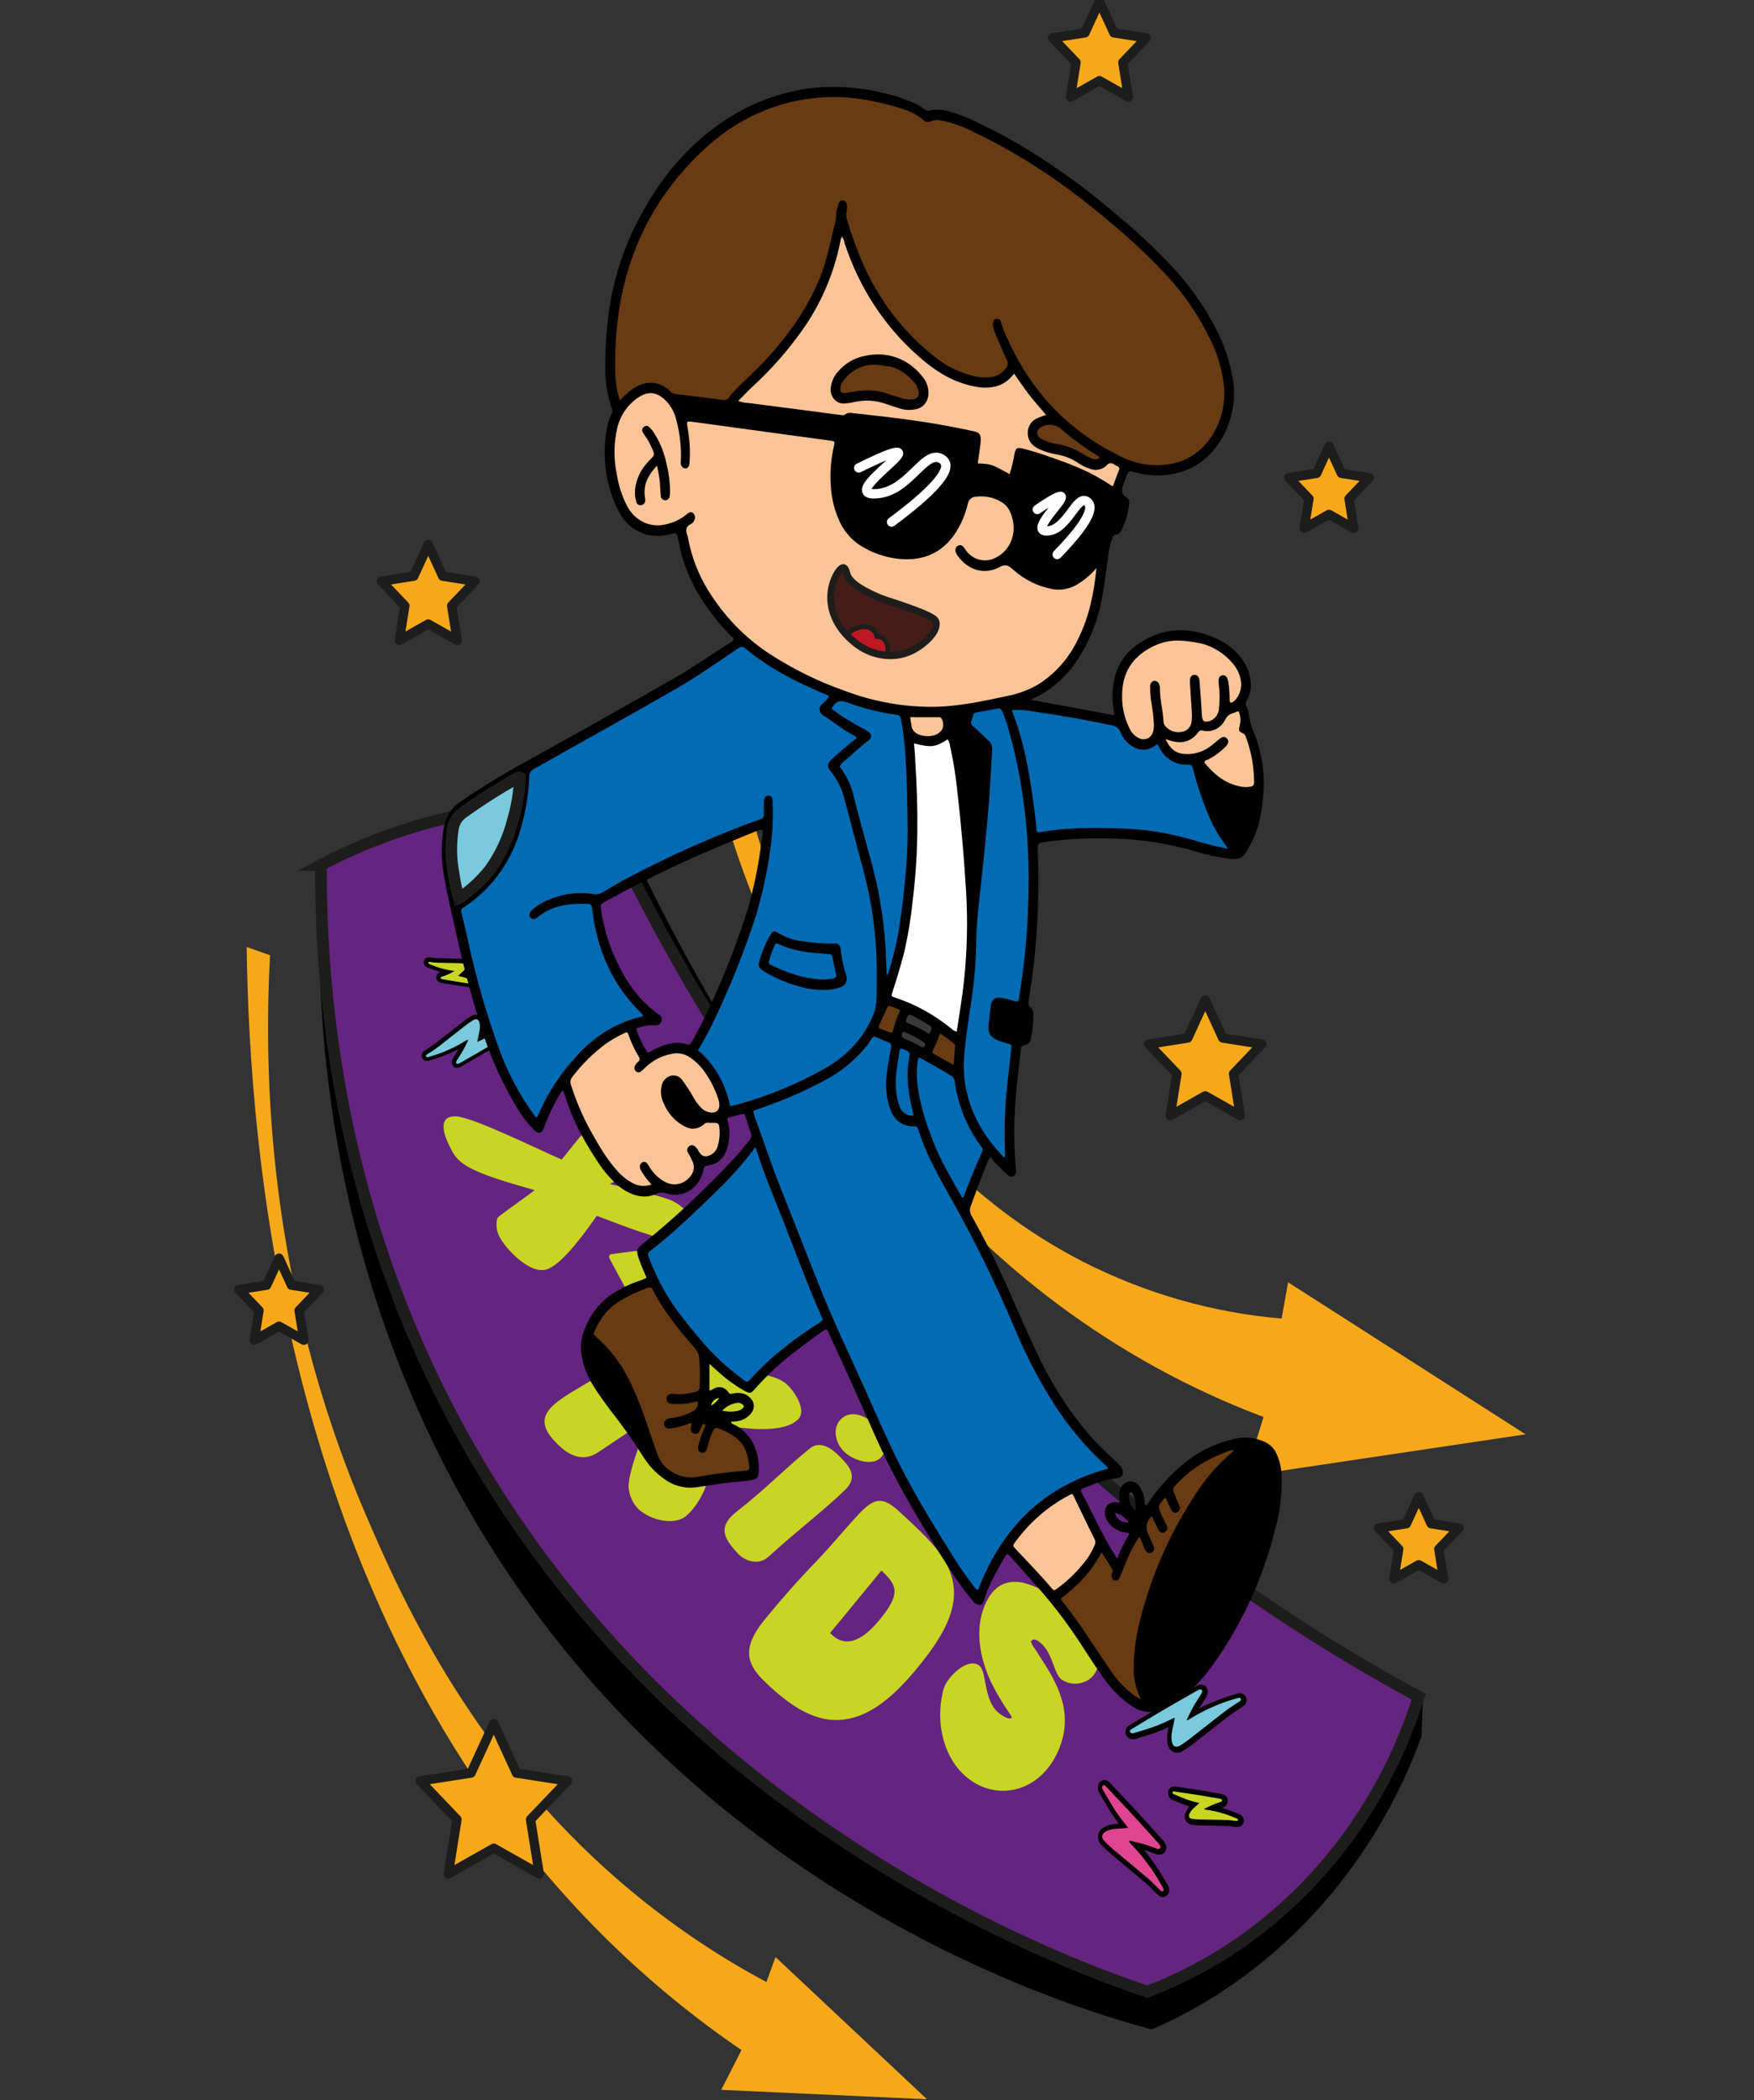 <svg width="375" height="449" viewBox="0 0 375 449" fill="none" xmlns="http://www.w3.org/2000/svg">
<rect x="0" y="0" width="375" height="449" fill="#333333" stroke="none"/>
<g clip-path="url(#clip0_6_39678)">
<path d="M326.165 306.636L275.396 274.139C274.93 276.725 274.466 279.309 274.004 281.891C259.396 280.655 245.116 276.59 231.854 269.894C181.066 244.059 164.345 187.561 160.874 174.779L155.676 176.614C163.022 200.614 181.942 245.785 226.102 278.79C239.699 288.94 254.513 297.061 270.141 302.933C268.835 307.144 267.533 311.359 266.235 315.579L326.165 306.636Z" fill="#F7A819"/>
<path d="M198.187 448.791L165.797 418.386L163.862 423.734C154.196 418.573 145 412.453 136.393 405.454C101.495 377.087 85.945 341.882 78.126 323.643C57.178 274.721 56.346 229.347 57.738 204.223L52.742 202.456C53.284 244.709 60.397 346.526 129.947 414.797C138.821 423.504 148.385 431.36 158.532 438.277L154.198 446.78L198.187 448.791Z" fill="#F7A819"/>
<path d="M68.606 184.954C67.308 210.106 68.335 256.719 91.445 305.966C137.035 403.112 230.627 429.712 246.265 433.869C259.322 428.181 271.166 419.697 281.075 408.933C290.984 398.169 298.75 385.35 303.901 371.258C304.018 368.279 304.134 365.298 304.247 362.314C273.262 345.801 244.538 324.785 218.883 299.859C182.765 264.65 153.304 222.287 132.114 175.09C110.605 174.947 89.197 178.272 68.606 184.954Z" fill="black"/>
<path d="M68.606 184.954C68.518 209.686 71.7 242.826 85.46 278.201C126.413 383.451 226.394 419.394 245.276 425.792C258.765 420.693 270.999 412.367 281.056 401.443C291.112 390.519 298.728 377.283 303.328 362.734C271.1 345.32 241.27 323.198 214.688 296.995C178.809 261.543 149.379 219.229 127.899 172.213C107.437 170.857 86.998 175.248 68.594 184.954H68.606Z" fill="#65247F" stroke="#1D1D1B" stroke-width="2.5" stroke-miterlimit="10"/>
<path d="M249.112 395.807C248.963 396.036 248.761 396.219 248.526 396.338C248.29 396.457 248.03 396.507 247.77 396.484C247.497 396.465 247.228 396.405 246.97 396.308L246.057 395.983C245.546 395.8 245.061 395.624 244.576 395.475C246.414 397.732 248.061 400.161 249.497 402.733L249.553 402.821C249.707 403.063 249.828 403.328 249.913 403.606C250 403.891 250.005 404.197 249.928 404.485C249.85 404.773 249.694 405.029 249.479 405.22C249.264 405.411 249 405.528 248.722 405.555C248.444 405.582 248.165 405.519 247.922 405.373C247.708 405.252 247.516 405.092 247.355 404.899L247.292 404.825L246.517 404.066C245.962 403.511 245.433 402.99 244.872 402.509C243.499 401.338 242.113 400.187 240.72 399.036C239.662 398.149 238.597 397.269 237.57 396.375C236.851 395.781 236.167 395.139 235.522 394.453C235.24 394.205 235.022 393.882 234.892 393.516C234.762 393.15 234.723 392.754 234.78 392.367C234.837 391.98 234.987 391.616 235.216 391.31C235.444 391.005 235.743 390.77 236.083 390.628C236.636 390.327 237.229 390.121 237.841 390.018C238.29 389.944 238.742 389.899 239.196 389.883C238.135 388.465 237.16 386.974 236.278 385.421L235.875 384.744C235.56 384.216 235.245 383.668 234.936 383.099C234.788 382.803 234.716 382.47 234.728 382.134C234.74 381.798 234.836 381.472 235.006 381.19C235.148 380.975 235.339 380.803 235.56 380.689C235.684 380.628 235.816 380.587 235.951 380.567C236.181 380.544 236.414 380.576 236.631 380.66C236.849 380.744 237.047 380.879 237.211 381.054C237.305 381.142 237.387 381.244 237.476 381.339L239.208 383.18C240.468 384.487 241.691 385.8 242.919 387.127C244.419 388.752 245.905 390.397 247.386 392.043L248.545 393.329C248.798 393.589 249.011 393.89 249.175 394.223C249.297 394.469 249.356 394.745 249.345 395.024C249.334 395.302 249.253 395.573 249.112 395.807Z" fill="black"/>
<path d="M266.097 364.508C265.93 364.695 265.734 364.848 265.518 364.962L265.429 365.009L264.547 365.591C263.917 366.018 263.287 366.417 262.695 366.871C261.259 367.968 259.841 369.092 258.417 370.209C257.338 371.062 256.258 371.908 255.179 372.747C254.449 373.328 253.685 373.857 252.892 374.332C252.59 374.547 252.243 374.679 251.882 374.713C251.521 374.747 251.157 374.684 250.825 374.528C250.501 374.351 250.223 374.091 250.014 373.771C249.805 373.451 249.673 373.081 249.628 372.693C249.511 372.04 249.492 371.37 249.571 370.71C249.631 370.229 249.715 369.752 249.823 369.281C248.26 369.979 246.659 370.574 245.029 371.062C244.789 371.129 244.55 371.211 244.317 371.285C243.75 371.461 243.17 371.651 242.572 371.806C242.268 371.867 241.954 371.84 241.663 371.728C241.372 371.616 241.114 371.424 240.915 371.17C240.791 371.014 240.701 370.83 240.65 370.633C240.599 370.435 240.588 370.228 240.618 370.026C240.663 369.785 240.755 369.558 240.889 369.359C241.022 369.161 241.195 368.995 241.393 368.875C241.499 368.803 241.608 368.737 241.721 368.679L243.863 367.385C245.369 366.471 246.881 365.551 248.399 364.677C250.29 363.574 252.18 362.497 254.038 361.414L255.5 360.575L255.758 360.432C255.987 360.318 256.229 360.234 256.476 360.182C256.728 360.124 256.989 360.139 257.234 360.225C257.478 360.31 257.697 360.464 257.869 360.669C258.036 360.885 258.148 361.144 258.193 361.421C258.239 361.698 258.216 361.983 258.127 362.247C258.033 362.525 257.906 362.789 257.749 363.032L257.214 363.872C256.905 364.346 256.584 364.806 256.338 365.273C258.859 363.991 261.482 362.953 264.176 362.172H264.27C264.527 362.083 264.794 362.031 265.064 362.017C265.343 362.004 265.619 362.083 265.856 362.242C266.093 362.402 266.28 362.634 266.392 362.909C266.503 363.185 266.535 363.49 266.482 363.785C266.43 364.08 266.296 364.351 266.097 364.562V364.508Z" fill="black"/>
<path d="M250.128 382.307C250.223 382.204 250.337 382.121 250.461 382.063C250.699 381.951 250.959 381.906 251.217 381.935L251.551 381.982L252.912 382.185C253.983 382.341 255.061 382.497 256.132 382.666C257.436 382.876 258.734 383.099 260.038 383.343L261.021 383.512C261.275 383.553 261.521 383.635 261.752 383.756C261.958 383.861 262.135 384.022 262.265 384.224C262.394 384.427 262.472 384.662 262.489 384.907C262.504 385.156 262.457 385.405 262.353 385.629C262.248 385.853 262.091 386.043 261.897 386.18C261.726 386.303 261.539 386.399 261.342 386.464L261.241 386.505C262.466 386.863 263.672 387.295 264.852 387.798C265.042 387.87 265.222 387.97 265.387 388.096C265.594 388.251 265.754 388.47 265.844 388.724C265.934 388.978 265.951 389.255 265.892 389.519C265.834 389.783 265.703 390.023 265.516 390.206C265.329 390.389 265.096 390.508 264.845 390.546C264.637 390.589 264.423 390.589 264.215 390.546L263.585 390.479C263.132 390.431 262.697 390.377 262.268 390.37C261.185 390.37 260.101 390.316 259.017 390.296L256.567 390.249C255.993 390.238 255.421 390.191 254.853 390.106C254.569 390.084 254.294 389.984 254.056 389.817C253.817 389.65 253.621 389.42 253.487 389.15C253.353 388.879 253.285 388.577 253.289 388.271C253.293 387.964 253.37 387.664 253.511 387.398C253.699 386.989 253.946 386.615 254.242 386.288L254.317 386.213C253.467 385.943 252.692 385.638 252.049 385.367L251.621 385.198C251.268 385.049 250.915 384.907 250.581 384.751C250.34 384.628 250.134 384.437 249.985 384.199C249.837 383.961 249.751 383.684 249.737 383.397C249.717 383.195 249.743 382.991 249.81 382.802C249.878 382.612 249.987 382.443 250.128 382.307Z" fill="black"/>
<path d="M241.482 393.512C242.497 393.755 243.517 393.959 244.519 394.243C245.414 394.5 246.283 394.852 247.165 395.157C247.332 395.221 247.505 395.262 247.682 395.279C248.06 395.279 248.249 395.008 248.085 394.649C247.97 394.425 247.825 394.22 247.657 394.04C245.766 391.975 243.92 389.896 242.03 387.852C240.266 385.943 238.471 384.06 236.688 382.172C236.58 382.056 236.486 381.935 236.373 381.833C236.259 381.731 235.938 381.494 235.742 381.765C235.685 381.866 235.649 381.979 235.64 382.097C235.63 382.214 235.646 382.333 235.686 382.442C236.102 383.221 236.568 383.966 237.009 384.731C238.118 386.709 239.398 388.57 240.833 390.289C240.928 390.404 241.003 390.54 241.18 390.79L239.888 390.885C239.208 390.939 238.515 390.939 237.841 391.054C237.34 391.139 236.855 391.308 236.404 391.555C235.516 392.043 235.402 392.801 236.108 393.586C236.721 394.24 237.371 394.853 238.055 395.421C240.493 397.452 242.963 399.483 245.395 401.555C246.258 402.286 247.039 403.125 247.864 403.918C247.979 404.059 248.11 404.185 248.255 404.29C248.312 404.34 248.384 404.367 248.458 404.368C248.531 404.369 248.603 404.343 248.662 404.294C248.72 404.246 248.761 404.177 248.779 404.1C248.797 404.023 248.79 403.942 248.759 403.87C248.68 403.661 248.581 403.461 248.463 403.274C246.58 399.846 244.26 396.717 241.57 393.979C241.513 393.909 241.46 393.834 241.413 393.755C241.413 393.688 241.451 393.613 241.463 393.546" fill="#E14591"/>
<path d="M253.7 367.69C254.191 366.715 254.657 365.713 255.193 364.758C255.728 363.804 256.22 363.107 256.736 362.281C256.839 362.125 256.923 361.957 256.988 361.78C257.108 361.394 256.907 361.103 256.541 361.191C256.306 361.246 256.081 361.339 255.873 361.468C253.511 362.822 251.135 364.176 248.785 365.53C246.586 366.823 244.413 368.164 242.233 369.477C242.101 369.559 241.962 369.626 241.836 369.708C241.71 369.789 241.42 370.073 241.609 370.324C241.684 370.409 241.775 370.474 241.876 370.517C241.978 370.559 242.087 370.576 242.195 370.567C243.008 370.357 243.802 370.08 244.602 369.836C246.68 369.236 248.701 368.427 250.638 367.419C250.764 367.351 250.902 367.311 251.173 367.203C251.072 367.731 250.99 368.144 250.909 368.557C250.764 369.274 250.575 369.985 250.493 370.716C250.431 371.255 250.448 371.801 250.543 372.334C250.738 373.384 251.381 373.688 252.257 373.201C253.008 372.744 253.734 372.24 254.43 371.691C256.951 369.735 259.427 367.744 261.947 365.808C262.841 365.131 263.805 364.535 264.738 363.912C264.898 363.83 265.048 363.728 265.185 363.608C265.233 363.552 265.267 363.484 265.286 363.411C265.304 363.339 265.306 363.262 265.292 363.188C265.256 363.124 265.205 363.07 265.145 363.032C265.084 362.995 265.016 362.974 264.946 362.971C264.731 362.987 264.519 363.035 264.316 363.113C260.728 364.108 257.288 365.639 254.097 367.663C254.018 367.704 253.936 367.736 253.851 367.758L253.681 367.649" fill="#7ACADE"/>
<path d="M257.483 386.701C258.062 386.423 258.636 386.118 259.228 385.868C259.82 385.617 260.299 385.469 260.835 385.272C260.941 385.238 261.043 385.188 261.137 385.123C261.181 385.105 261.218 385.073 261.245 385.031C261.272 384.99 261.286 384.94 261.286 384.89C261.286 384.839 261.272 384.79 261.245 384.748C261.218 384.706 261.181 384.674 261.137 384.656C261.003 384.592 260.861 384.549 260.715 384.527C259.089 384.25 257.464 383.966 255.832 383.702C254.314 383.458 252.789 383.248 251.264 383.025C251.176 383.025 251.082 382.984 250.993 382.977C250.905 382.97 250.666 382.977 250.672 383.187C250.678 383.259 250.699 383.328 250.734 383.389C250.769 383.45 250.817 383.501 250.874 383.539C251.34 383.762 251.825 383.945 252.304 384.142C253.525 384.677 254.791 385.088 256.084 385.367C256.172 385.367 256.254 385.421 256.424 385.475L255.794 386.031C255.473 386.328 255.164 386.599 254.843 386.924C254.627 387.164 254.446 387.438 254.307 387.737C254.043 388.326 254.244 388.745 254.849 388.84C255.373 388.917 255.902 388.96 256.431 388.969C258.321 389.016 260.211 389.036 262.139 389.091C262.813 389.091 263.487 389.213 264.161 389.28C264.27 389.294 264.38 389.294 264.489 389.28C264.531 389.271 264.57 389.251 264.604 389.223C264.638 389.195 264.665 389.159 264.684 389.118C264.687 389.071 264.68 389.025 264.662 388.982C264.644 388.94 264.617 388.903 264.583 388.874C264.475 388.801 264.358 388.741 264.237 388.698C262.142 387.767 259.937 387.154 257.684 386.877C257.634 386.877 257.584 386.877 257.527 386.829C257.47 386.782 257.495 386.748 257.483 386.701Z" fill="#C9D523"/>
<path d="M103.659 200.56C103.772 200.379 103.928 200.234 104.111 200.139C104.293 200.044 104.496 200.002 104.698 200.018C104.914 200.027 105.126 200.073 105.328 200.154L106.034 200.404C106.431 200.546 106.809 200.689 107.187 200.804C105.758 199.056 104.476 197.176 103.356 195.184L103.312 195.117C103.193 194.929 103.099 194.724 103.035 194.507C102.97 194.287 102.968 194.051 103.029 193.83C103.09 193.608 103.212 193.412 103.378 193.266C103.545 193.12 103.748 193.031 103.962 193.011C104.176 192.991 104.391 193.04 104.579 193.153C104.744 193.246 104.894 193.37 105.02 193.519L105.07 193.58L105.7 194.162C106.135 194.595 106.544 195.002 106.96 195.374C108.025 196.281 109.102 197.175 110.18 198.082L112.656 200.147C113.211 200.612 113.741 201.112 114.243 201.643C114.463 201.836 114.632 202.087 114.733 202.372C114.834 202.656 114.864 202.965 114.819 203.266C114.775 203.567 114.657 203.85 114.479 204.087C114.3 204.323 114.067 204.506 113.802 204.615C113.375 204.847 112.915 205.005 112.442 205.082C112.093 205.138 111.742 205.174 111.389 205.191C112.211 206.292 112.969 207.448 113.658 208.65C113.758 208.833 113.865 209.002 113.966 209.178C114.212 209.591 114.464 210.018 114.697 210.458C114.807 210.688 114.857 210.946 114.843 211.205C114.828 211.463 114.75 211.712 114.615 211.927C114.507 212.096 114.359 212.232 114.187 212.32C114.091 212.366 113.989 212.396 113.884 212.408C113.707 212.422 113.529 212.395 113.361 212.33C113.194 212.265 113.042 212.162 112.914 212.029L112.712 211.812L111.364 210.383C110.4 209.368 109.436 208.352 108.485 207.317C107.319 206.057 106.166 204.778 105.02 203.505L104.1 202.456C103.907 202.259 103.746 202.03 103.621 201.779C103.528 201.589 103.483 201.378 103.49 201.164C103.496 200.95 103.555 200.742 103.659 200.56Z" fill="black"/>
<path d="M90.473 224.858C90.603 224.713 90.757 224.594 90.926 224.506C90.949 224.495 90.97 224.482 90.989 224.466L91.676 224.019C92.186 223.687 92.665 223.342 93.119 223.03C94.228 222.173 95.332 221.306 96.433 220.431L98.953 218.46C99.519 218.01 100.113 217.601 100.73 217.235C100.961 217.061 101.231 216.956 101.513 216.931C101.794 216.905 102.077 216.959 102.332 217.089C102.588 217.218 102.807 217.417 102.968 217.666C103.129 217.915 103.227 218.205 103.25 218.508C103.353 219.017 103.378 219.54 103.326 220.058C103.278 220.432 103.213 220.802 103.13 221.168C104.342 220.634 105.583 220.182 106.847 219.814L107.402 219.638C107.837 219.503 108.29 219.354 108.756 219.239C108.988 219.195 109.226 219.217 109.447 219.303C109.668 219.388 109.864 219.534 110.017 219.726C110.112 219.849 110.182 219.993 110.222 220.147C110.262 220.301 110.271 220.462 110.25 220.62C110.21 220.809 110.133 220.986 110.025 221.14C109.916 221.294 109.778 221.422 109.62 221.514L109.368 221.663L107.736 222.624C106.564 223.301 105.392 224.046 104.214 224.743C102.758 225.603 101.297 226.436 99.835 227.275L98.701 227.952C98.636 227.992 98.569 228.029 98.499 228.061C98.324 228.153 98.137 228.219 97.945 228.257C97.75 228.304 97.547 228.294 97.356 228.228C97.166 228.163 96.995 228.044 96.861 227.885C96.733 227.716 96.647 227.515 96.612 227.3C96.576 227.086 96.593 226.865 96.66 226.659C96.733 226.443 96.833 226.238 96.956 226.05L97.372 225.373C97.611 225 97.838 224.642 98.052 224.283C96.093 225.275 94.057 226.08 91.966 226.686H91.89C91.686 226.758 91.475 226.799 91.26 226.808C91.043 226.818 90.829 226.757 90.644 226.634C90.46 226.51 90.315 226.33 90.227 226.116C90.14 225.902 90.115 225.665 90.156 225.436C90.196 225.207 90.3 224.996 90.454 224.831L90.473 224.858Z" fill="black"/>
<path d="M102.892 211.047C102.814 211.121 102.727 211.185 102.634 211.236C102.449 211.318 102.248 211.35 102.048 211.331C101.961 211.325 101.875 211.311 101.79 211.291L100.731 211.142C99.9 211.02 99.068 210.898 98.211 210.763C97.197 210.6 96.189 210.424 95.174 210.255L94.412 210.119C94.215 210.093 94.023 210.031 93.845 209.937C93.683 209.855 93.544 209.728 93.443 209.568C93.342 209.409 93.282 209.224 93.271 209.032C93.259 208.839 93.296 208.647 93.377 208.475C93.458 208.303 93.58 208.158 93.732 208.054C93.865 207.96 94.009 207.885 94.16 207.831H94.242C93.291 207.55 92.355 207.213 91.438 206.822C91.29 206.767 91.15 206.69 91.022 206.592C90.861 206.472 90.737 206.302 90.666 206.104C90.596 205.907 90.583 205.691 90.628 205.486C90.674 205.28 90.776 205.094 90.922 204.952C91.067 204.81 91.25 204.719 91.445 204.69C91.601 204.661 91.761 204.661 91.917 204.69L92.409 204.744C92.768 204.784 93.102 204.818 93.436 204.832C94.273 204.832 95.118 204.872 95.956 204.886L97.846 204.927C98.29 204.934 98.734 204.97 99.175 205.035C99.397 205.058 99.61 205.137 99.798 205.267C99.985 205.396 100.141 205.572 100.252 205.78C100.348 205.992 100.395 206.225 100.39 206.461C100.384 206.696 100.326 206.927 100.221 207.134C100.075 207.45 99.884 207.74 99.654 207.993L99.591 208.061C100.253 208.264 100.851 208.508 101.355 208.738L101.683 208.874C101.96 208.989 102.231 209.097 102.495 209.219C102.679 209.319 102.835 209.471 102.946 209.658C103.056 209.845 103.119 210.06 103.125 210.282C103.136 210.42 103.121 210.558 103.081 210.69C103.041 210.821 102.977 210.943 102.892 211.047Z" fill="black"/>
<path d="M109.584 202.347C108.796 202.158 108.002 202.002 107.227 201.779C106.452 201.555 105.86 201.305 105.173 201.068C105.043 201.019 104.907 200.988 104.77 200.973C104.48 200.973 104.329 201.183 104.461 201.46C104.548 201.636 104.661 201.797 104.795 201.934C106.244 203.539 107.687 205.15 109.155 206.741C110.529 208.224 111.921 209.679 113.307 211.149C113.389 211.237 113.465 211.331 113.547 211.413C113.628 211.494 113.887 211.67 114.025 211.46C114.068 211.383 114.094 211.297 114.101 211.208C114.109 211.119 114.098 211.029 114.07 210.945C113.748 210.336 113.383 209.761 113.043 209.172C112.18 207.636 111.187 206.19 110.075 204.852C109.999 204.764 109.943 204.656 109.804 204.466L110.806 204.392C111.335 204.351 111.871 204.344 112.394 204.256C112.782 204.191 113.158 204.061 113.509 203.871C113.658 203.826 113.792 203.737 113.896 203.614C113.999 203.49 114.067 203.337 114.091 203.173C114.116 203.008 114.096 202.84 114.034 202.688C113.972 202.535 113.871 202.405 113.742 202.313C113.263 201.809 112.758 201.334 112.23 200.892C110.34 199.294 108.45 197.73 106.559 196.152C105.885 195.584 105.299 194.934 104.669 194.324C104.577 194.213 104.474 194.113 104.361 194.027C104.311 194.003 104.257 193.991 104.203 193.991C104.149 193.991 104.095 194.003 104.046 194.027C104.01 194.07 103.984 194.123 103.971 194.179C103.958 194.236 103.958 194.295 103.97 194.352C104.03 194.515 104.108 194.669 104.203 194.812C105.665 197.473 107.466 199.902 109.552 202.029C109.597 202.084 109.637 202.143 109.672 202.205L109.634 202.368" fill="#E14591"/>
<path d="M100.099 222.387C99.715 223.145 99.356 223.924 98.94 224.662C98.524 225.4 98.14 225.948 97.743 226.585C97.662 226.706 97.597 226.838 97.548 226.977C97.453 227.275 97.611 227.492 97.894 227.431C98.076 227.39 98.25 227.319 98.411 227.221C100.244 226.165 102.09 225.115 103.917 224.039C105.619 223.037 107.307 222.008 109.002 220.972C109.103 220.911 109.21 220.864 109.304 220.796C109.399 220.728 109.632 220.512 109.481 220.315C109.423 220.249 109.353 220.198 109.274 220.166C109.195 220.135 109.111 220.123 109.027 220.133C108.397 220.295 107.767 220.505 107.137 220.701C105.526 221.168 103.959 221.794 102.456 222.57C102.32 222.635 102.181 222.691 102.04 222.739C102.122 222.333 102.185 222.008 102.248 221.69C102.361 221.128 102.506 220.573 102.569 220.011C102.617 219.591 102.604 219.167 102.531 218.751C102.38 217.939 101.901 217.682 101.202 218.074C100.617 218.427 100.053 218.818 99.513 219.246C97.56 220.762 95.632 222.306 93.679 223.816C92.986 224.35 92.237 224.797 91.512 225.285C91.388 225.349 91.272 225.428 91.165 225.522C91.121 225.559 91.089 225.611 91.075 225.669C91.061 225.728 91.064 225.79 91.086 225.846C91.107 225.902 91.145 225.949 91.194 225.979C91.242 226.01 91.299 226.023 91.354 226.016C91.516 225.997 91.674 225.958 91.827 225.901C94.611 225.126 97.28 223.939 99.759 222.374C99.82 222.342 99.883 222.317 99.948 222.299L100.08 222.38" fill="#7ACADE"/>
<path d="M97.16 207.628C96.713 207.851 96.265 208.082 95.805 208.305C95.345 208.528 94.974 208.616 94.545 208.772C94.463 208.797 94.385 208.834 94.312 208.881C94.278 208.895 94.249 208.92 94.228 208.953C94.207 208.985 94.196 209.024 94.196 209.063C94.196 209.103 94.207 209.141 94.228 209.174C94.249 209.207 94.278 209.232 94.312 209.246C94.414 209.297 94.522 209.331 94.633 209.348C95.894 209.564 97.154 209.788 98.414 209.984C99.674 210.18 100.776 210.343 101.961 210.512L102.169 210.553C102.288 210.553 102.427 210.553 102.421 210.384C102.415 210.329 102.398 210.276 102.371 210.229C102.344 210.182 102.307 210.142 102.263 210.113C101.898 209.943 101.526 209.801 101.154 209.646C100.206 209.23 99.223 208.912 98.218 208.698C98.149 208.698 98.086 208.65 97.954 208.61L98.42 208.176C98.666 207.946 98.93 207.736 99.157 207.499C99.324 207.313 99.464 207.101 99.573 206.87C99.781 206.409 99.623 206.084 99.151 206.01C98.743 205.952 98.333 205.918 97.922 205.908C96.448 205.875 94.967 205.861 93.512 205.82C92.989 205.82 92.466 205.726 91.943 205.671C91.859 205.662 91.775 205.662 91.691 205.671C91.634 205.671 91.552 205.739 91.54 205.793C91.537 205.829 91.542 205.865 91.555 205.898C91.569 205.931 91.589 205.961 91.615 205.983C91.696 206.044 91.785 206.09 91.88 206.118C93.511 206.851 95.228 207.336 96.983 207.56C97.025 207.566 97.065 207.577 97.103 207.594L97.135 207.689" fill="#C9D523"/>
<path d="M127.591 259.935C128.75 260.355 130.231 260.923 131.882 261.546C137.873 263.828 145.661 266.4 148.376 265.608C149.006 265.426 149.579 264.809 148.943 262.853C148.577 261.769 148.068 260.748 147.431 259.82C146.511 258.554 145.329 257.537 143.978 256.848C142.309 255.954 137.325 254.817 133.11 253.794L130.37 253.117C131.081 252.738 131.85 252.4 132.638 252.048C134.433 251.249 136.223 250.443 137.193 249.143C138.314 247.647 138.188 246.672 136.676 244.309C135.897 243.073 134.988 241.937 133.967 240.924C132.549 239.57 131.088 238.805 129.708 238.785C127.471 238.744 124.756 242.028 121.618 245.995C121.026 246.74 120.497 247.41 120.075 247.897C114.404 245.406 101.438 239.015 97.658 238.676C93.707 238.406 94.741 242.001 95.768 244.329C96.02 244.871 96.266 245.345 96.442 245.684C97.038 246.962 97.946 248.043 99.069 248.811C101.589 250.639 106.838 252.285 111.242 253.551L114.291 254.444C113.447 255.121 112.054 256.116 110.737 257.064C106.838 259.881 106.384 260.24 106.289 260.49V260.524C106.118 261.283 106.102 262.072 106.243 262.838C106.385 263.604 106.68 264.328 107.108 264.958C108.268 266.942 112.999 272.277 116.641 271.444C119.539 270.767 123.868 265.229 127.282 260.368L127.591 259.935Z" fill="#C9D523"/>
<path d="M232.058 348.246C230.407 346.012 228.502 344.008 226.388 342.281C224.135 340.431 221.55 339.101 218.796 338.375C215.614 337.698 213.075 338.713 211.387 341.53C208.627 346.113 208.615 352.626 211.885 359.62C212.998 361.862 214.261 364.013 215.665 366.058C215.924 366.41 216.154 366.787 216.352 367.182C215.722 367.859 214.027 366.614 213.497 366.18C211.557 364.603 211.021 361.732 210.599 359.484C210.309 357.914 210.076 356.695 209.427 356.14C208.482 355.334 207.134 355.463 205.565 356.438C204.325 357.257 203.253 358.34 202.415 359.62C202.032 360.222 201.754 360.894 201.596 361.604C199.945 368.448 201.804 375.963 206.731 379.992C206.966 380.186 207.205 380.368 207.449 380.54C208.977 381.649 210.715 382.381 212.537 382.683C214.36 382.985 216.222 382.849 217.99 382.287C221.921 381.007 224.996 377.737 226.646 373.33C229.727 365.056 225.166 358.57 221.801 353.33L221.285 352.531L221.247 352.484C220.891 352.028 220.606 351.514 220.403 350.961C220.756 350.318 221.392 350.358 222.293 351.076C223.899 352.342 224.624 354.285 225.267 356.025C225.752 357.325 226.174 358.462 226.905 359.011C227.548 359.466 228.275 359.766 229.036 359.891C229.797 360.016 230.575 359.963 231.315 359.735C232.041 359.559 232.717 359.196 233.283 358.677C233.849 358.158 234.29 357.499 234.566 356.756C235.379 354.461 234.453 351.543 232.058 348.246Z" fill="#C9D523"/>
<path d="M152.916 304.612C153.937 304.612 154.983 304.794 155.991 304.93L156.986 305.065C160.59 305.539 167.773 306.284 170.608 303.454C171.509 302.56 171.528 301.172 170.709 299.392C170.082 298.089 169.239 296.921 168.22 295.946C165.505 293.495 158.864 293.102 153.962 293.387L154.271 293.231C155.249 292.785 156.191 292.253 157.087 291.64C158.612 290.53 159.267 289.609 159.255 288.688C159.255 287.463 158.108 286.359 156.552 284.809L155.922 284.132C153.805 281.986 151.303 279.799 147.656 281.843C144.008 283.888 140.284 286.373 136.371 288.932C133.851 290.591 131.048 292.391 128.105 294.152C126.215 295.262 124.155 296.44 122.07 297.713C118.396 300.062 114.622 302.452 117.376 306.622C117.731 307.147 118.13 307.637 118.567 308.085C120.192 309.804 123.645 313.271 127.866 310.488L130.657 308.626C133.209 306.914 135.697 305.241 138.136 303.671L138.766 303.772C137.317 306.995 134.021 315.498 134.418 318.281C134.639 320.032 135.443 321.639 136.68 322.803C138.048 323.909 139.635 324.66 141.317 324.997C143.655 325.464 145.614 325.085 146.836 323.975C151.014 320.143 152.942 313.542 152.916 304.612Z" fill="#C9D523"/>
<path d="M202.321 334.299C200.185 330.332 196.171 326.791 192.706 323.555L192.454 323.318C190.52 321.51 189.216 320.786 187.899 320.867C186.469 320.948 185.158 322.052 183.571 323.731C182.147 325.241 180.717 326.892 179.274 328.544C177.831 330.196 176.205 332.038 174.523 333.798C170.743 337.698 167.001 341.922 163.365 346.391C158.621 352.267 159.617 355.652 163.239 359.254C170.466 366.356 175.953 368.577 181.51 367.439C186.904 366.336 192.19 361.935 198.339 353.757C199.276 352.523 200.147 351.232 200.947 349.891C204.545 343.879 204.816 338.95 202.321 334.299ZM177.459 349.126C181.403 344.387 185.07 339.837 188.441 335.761C191.692 338.761 192.353 340.501 189.165 344.867C184.793 350.791 180.975 352.45 177.825 349.464L177.459 349.126Z" fill="#C9D523"/>
<path d="M143.782 279.67C141.497 275.879 139.262 272.026 137.078 268.113C136.943 267.886 136.748 267.706 136.517 267.599C136.282 267.478 136.021 267.429 135.761 267.457L130.841 268.1C130.305 268.167 130.066 268.594 130.312 269.048C132.521 273.218 134.799 277.328 137.147 281.376L137.185 281.437C137.333 281.642 137.532 281.797 137.759 281.884C138.016 281.991 138.297 282.012 138.565 281.945L143.379 280.672C143.481 280.66 143.578 280.618 143.661 280.552C143.744 280.486 143.809 280.398 143.85 280.296C143.891 280.195 143.906 280.083 143.894 279.973C143.882 279.863 143.843 279.759 143.782 279.67Z" fill="#C9D523"/>
<path d="M189.094 307.956C188.685 306.662 187.981 305.498 187.046 304.571C185.156 302.662 182.151 301.464 180.084 303.129C177.879 304.903 178.44 308.227 180.324 310.197C182.208 312.167 186.391 313.535 188.281 311.646C188.744 311.188 189.069 310.592 189.214 309.935C189.358 309.277 189.317 308.588 189.094 307.956Z" fill="#C9D523"/>
<path d="M180.102 311.978C178.811 310.624 175.862 307.476 173.128 309.669C170.765 311.565 168.384 313.731 165.945 315.938C163.425 318.233 160.622 320.725 157.528 323.135C152.973 326.669 155.247 329.357 157.755 332.119C159.122 333.643 162.109 334.827 164.32 332.796C167.369 330 170.406 327.468 173.172 325.146C175.825 322.912 178.408 320.718 180.676 318.511C183.341 315.938 181.835 313.792 180.102 311.978Z" fill="#C9D523"/>
<path d="M273.987 315.248C273.926 313.82 273.612 312.418 273.061 311.118C272.59 309.871 271.686 308.871 270.541 308.328C268.823 307.501 266.931 307.178 265.059 307.394C260.787 308.127 256.744 309.962 253.277 312.743C250.431 315.042 247.915 317.779 245.811 320.867C245.559 321.219 245.383 321.659 244.955 321.883C244.769 321.561 244.683 321.184 244.709 320.806C244.606 319.8 244.277 318.836 243.751 317.996C243.523 317.553 243.177 317.193 242.757 316.962C242.337 316.732 241.863 316.642 241.395 316.703C240.931 316.8 240.503 317.035 240.157 317.381C239.812 317.727 239.564 318.17 239.442 318.66C239.292 319.181 239.245 319.73 239.303 320.271C239.303 320.583 239.511 320.948 239.228 321.26C239.057 321.226 238.868 321.172 238.679 321.151C236.972 320.989 235.92 322.262 236.292 324.056C236.448 324.708 236.761 325.306 237.199 325.789C238.066 326.771 239.216 327.413 240.462 327.61C240.759 327.671 241.092 327.563 241.426 327.962C240.426 329.638 239.562 331.402 238.843 333.236C238.39 332.505 238.037 331.963 237.703 331.408C236.14 328.754 234.716 325.992 233.362 323.223C232.69 321.869 231.995 320.515 231.276 319.161C230.98 318.606 231.106 318.342 231.642 318.152C232.6 317.8 233.532 317.414 234.496 317.028C235.926 316.516 237.406 316.177 238.906 316.019C239.958 315.864 240.28 315.214 239.939 314.137C239.737 313.635 239.416 313.198 239.007 312.871C237.325 311.246 235.58 309.703 233.967 307.97C229.138 302.593 225.092 296.465 221.964 289.792C219.652 285.052 217.598 280.151 215.444 275.317C213.112 270.072 210.546 264.952 207.744 259.955C207.544 259.651 207.421 259.298 207.385 258.927C207.35 258.557 207.404 258.184 207.543 257.843C208.683 254.769 209.792 251.682 211.04 248.656C211.184 248.148 211.454 247.692 211.821 247.335C211.982 247.642 212.172 247.93 212.388 248.195C213.39 249.197 214.404 250.172 215.425 251.147C215.573 251.342 215.78 251.475 216.01 251.524C216.239 251.574 216.478 251.536 216.685 251.418C216.889 251.291 217.05 251.097 217.145 250.864C217.239 250.631 217.261 250.372 217.208 250.125C217.208 250.003 217.208 249.874 217.17 249.752C217.063 248.168 216.924 246.577 216.874 245.013C216.754 241.41 216.861 237.802 217.195 234.215C217.491 230.918 217.907 227.641 218.254 224.35C218.31 223.822 218.449 223.511 219.003 223.464C219.341 223.442 219.661 223.295 219.909 223.048C220.157 222.801 220.318 222.469 220.364 222.109C220.723 220.435 220.913 218.723 220.931 217.005C220.961 216.692 220.92 216.376 220.81 216.084C220.7 215.793 220.525 215.535 220.301 215.332C219.816 214.974 219.829 214.574 219.911 214.033C220.326 211.176 220.793 208.325 221.089 205.455C221.91 197.748 222.177 189.984 221.889 182.233C221.813 180.249 221.838 180.256 223.653 179.972C227.559 179.427 231.496 179.182 235.435 179.24C242.267 179.158 249.076 180.102 255.665 182.043C258.031 182.751 260.442 183.267 262.879 183.587C264.354 183.783 265.494 183.715 266.439 182.077C267.634 180.212 268.549 178.155 269.148 175.984C269.532 174.359 269.809 172.708 269.98 171.042C270.589 166.109 269.922 161.092 268.052 156.54C267.542 155.36 267.192 154.109 267.012 152.823C266.925 152.244 266.764 151.682 266.533 151.151C266.414 150.917 266.357 150.652 266.369 150.385C266.382 150.119 266.462 149.861 266.603 149.641C267.259 148.485 267.538 147.127 267.397 145.782C267.209 143.848 266.465 142.026 265.267 140.569C264.134 139.118 262.744 137.924 261.178 137.055C254.878 133.866 248.703 133.724 242.775 138.104C240.615 139.665 239.05 142.008 238.364 144.705C237.803 146.98 237.704 149.359 238.075 151.679C238.131 152.112 238.364 152.552 238.156 152.911L220.364 149.6C220.667 149.444 220.868 149.336 221.082 149.241C224.386 147.689 227.283 145.287 229.519 142.248C232.389 138.307 234.398 133.724 235.397 128.836C235.951 126.392 236.216 123.887 236.588 121.389C236.903 119.324 236.985 117.211 237.741 115.241C237.942 114.706 238.106 114.28 238.768 114.287C239.297 114.287 239.543 113.772 239.769 113.332C240.637 111.59 241.19 109.688 241.401 107.726C241.462 107.457 241.439 107.175 241.335 106.921C241.232 106.668 241.053 106.458 240.828 106.325C239.713 105.688 239.738 104.761 240.141 103.691C240.311 103.224 240.45 102.743 240.626 102.276C241.256 100.597 241.256 100.604 242.882 101.017C246.753 102.116 250.856 101.795 254.538 100.103C260.932 97.097 264.87 88.817 263.598 81.146C262.938 77.225 261.659 73.454 259.817 69.996C257.603 65.796 254.927 61.898 251.847 58.385C247.903 54.029 243.673 49.983 239.19 46.28C229.815 38.257 219.835 31.304 208.828 26.125C206.958 25.179 205.011 24.417 203.013 23.85C201.576 23.424 200.067 23.357 198.603 23.653C198.433 23.686 198.259 23.677 198.094 23.625C197.929 23.573 197.777 23.481 197.651 23.356C196.678 22.659 195.631 22.088 194.532 21.656C192.309 20.752 190.012 20.072 187.671 19.625C182.39 18.443 176.957 18.262 171.618 19.09C164.385 20.326 157.538 23.427 151.665 28.129C145.024 33.335 139.99 40.037 136.084 47.762C133.393 53.07 131.499 58.8 130.47 64.742C129.717 69.453 129.365 74.228 129.418 79.007C129.443 81.903 129.924 84.774 130.842 87.497C130.896 87.648 130.917 87.811 130.905 87.972C130.893 88.134 130.848 88.291 130.772 88.431C130.34 89.326 130.022 90.281 129.827 91.268C128.62 97.233 129.405 103.465 132.045 108.87C134.219 113.447 138.541 115.424 143.19 114.232C144.696 113.847 144.696 113.847 145.024 115.431C145.1 115.803 145.169 116.169 145.251 116.534C145.986 120.057 147.263 123.423 149.031 126.493C151.021 129.906 153.405 133.033 156.125 135.802C156.402 136.087 156.755 136.303 156.888 136.696C156.812 137.008 156.573 137.089 156.384 137.211C152.345 139.75 148.439 142.525 144.312 144.902C133.265 151.225 122.153 157.465 110.977 163.621C106.636 166.018 102.433 168.645 98.319 171.468C97.456 172.038 96.711 172.794 96.132 173.687C95.553 174.581 95.153 175.593 94.955 176.661C94.308 179.949 94.267 183.342 94.835 186.647C95.465 190.662 96.423 194.588 97.317 198.535C98.904 205.965 100.845 213.303 103.133 220.518C104.994 226.354 107.535 231.913 110.693 237.065C111.671 238.735 112.856 240.254 114.215 241.581C115.242 242.542 115.866 242.352 116.363 240.958C117.227 238.529 118.327 236.205 119.646 234.025C119.841 233.7 119.948 233.24 120.433 233.159C120.61 233.673 120.799 234.181 120.956 234.695C122.576 240.017 125.31 244.688 128.34 249.184C129.081 250.265 129.912 251.271 130.823 252.19C131.668 253.123 132.634 253.921 133.689 254.559C135.806 255.758 138.012 256.286 140.311 255.236C141.01 254.891 141.807 254.857 142.529 255.141C143.35 255.413 144.215 255.498 145.068 255.389C145.921 255.28 146.744 254.981 147.483 254.511C148.223 254.04 148.862 253.409 149.361 252.657C149.86 251.905 150.206 251.049 150.379 250.145C150.493 249.468 150.719 249.251 151.305 249.177C153.7 248.872 155.048 247.302 155.621 244.885C156.043 243.215 156.043 241.456 155.621 239.787C155.413 238.981 155.445 238.961 156.182 238.778C156.919 238.595 157.789 238.439 158.57 238.196C159.093 238.033 159.25 238.243 159.395 238.73C159.729 239.847 160.069 240.965 160.485 242.048C160.619 242.347 160.658 242.686 160.598 243.011C160.538 243.337 160.381 243.633 160.151 243.855C159.011 245.21 157.921 246.652 156.692 247.918C150.646 254.418 144.183 260.453 137.35 265.981C136.09 266.976 136.014 267.402 136.544 268.973C137.022 270.388 137.608 271.749 138.232 273.164C137.597 273.502 136.932 273.772 136.247 273.97C134.173 274.707 132.192 275.719 130.35 276.982C128.028 278.711 126.206 281.109 125.096 283.901C124.292 285.729 124.03 287.778 124.346 289.771C124.744 292.129 125.615 294.365 126.898 296.325C127.981 298.072 129.172 299.71 130.401 301.362C132.952 304.584 135.337 307.954 137.545 311.456C138.671 313.264 140.119 314.815 141.804 316.019C143.881 317.642 146.465 318.33 149.006 317.935C152.288 317.462 155.558 316.913 158.872 316.676C159.494 316.624 160.113 316.531 160.725 316.399C161.865 316.162 162.186 315.823 162.211 314.544C162.333 312.225 161.799 309.922 160.68 307.936C159.768 306.514 158.526 305.372 157.077 304.625C156.812 304.469 156.396 304.456 156.308 303.948C156.711 303.948 157.064 303.901 157.41 303.86C158.509 303.767 159.543 303.264 160.334 302.438C161.525 301.166 161.43 299.649 160.094 298.566C159.569 298.125 158.933 297.863 158.267 297.814C157.683 297.762 157.094 297.805 156.522 297.943C156.387 298.011 156.232 298.022 156.089 297.973C155.947 297.924 155.827 297.819 155.753 297.679C155.451 297.185 154.995 296.821 154.467 296.653C153.939 296.484 153.373 296.522 152.868 296.758C152.471 296.894 152.156 297.273 151.677 297.239V291.579L153.051 292.804C154.952 294.608 157.051 296.156 159.301 297.415C160.353 297.95 160.561 297.896 161.323 297.022C163.684 294.345 166.258 291.893 169.016 289.697C170.692 288.39 172.393 287.138 174.094 285.872C174.724 285.398 175.398 284.951 176.066 284.518C176.734 284.084 176.765 284.105 177.118 284.829C177.282 285.161 177.421 285.506 177.578 285.845C180.886 292.967 184.068 300.15 187.268 307.327C191.937 317.793 197.859 327.448 204.021 336.94C205.193 338.712 206.455 340.414 207.801 342.037C208.06 342.407 208.389 342.713 208.765 342.938C209.553 343.317 210.076 343.134 210.328 342.261C211.279 338.984 212.967 336.12 214.606 333.223C214.782 332.824 215.04 332.475 215.362 332.2C215.718 332.43 216.032 332.728 216.288 333.08C217.825 334.8 219.35 336.54 220.9 338.26C224.503 342.215 227.807 346.473 230.779 350.995C232.499 353.635 234.194 356.302 236.027 358.855C237.698 361.238 239.766 363.267 242.126 364.84C243.1 365.513 244.218 365.909 245.374 365.991C246.53 366.073 247.687 365.837 248.735 365.307C250.427 364.551 252.019 363.561 253.473 362.362C255.751 360.385 257.791 358.11 259.546 355.592C265.552 347.103 269.976 337.448 272.576 327.157C273.665 323.3 274.142 319.274 273.987 315.248ZM157.354 299.947C157.655 299.858 157.974 299.867 158.27 299.973C158.566 300.079 158.826 300.277 159.017 300.543C159.2 300.847 158.45 301.491 157.65 301.639C156.578 301.859 155.476 301.839 154.412 301.579C155.217 300.728 156.242 300.16 157.354 299.947ZM153.763 298.911C153.311 299.585 152.717 300.135 152.03 300.516C152.103 300.072 152.314 299.667 152.629 299.37C152.944 299.072 153.343 298.898 153.763 298.877V298.911ZM162.841 179.707C162.223 184.731 161.216 189.691 159.83 194.534C157.141 202.976 153.825 211.172 149.913 219.043C149.283 220.342 148.521 221.554 147.815 222.814C147.607 223.193 147.412 223.443 146.895 223.274C144.28 222.428 141.905 223.355 139.574 224.499C139.33 224.633 139.092 224.78 138.862 224.939C138.815 224.976 138.761 225.002 138.703 225.013C138.646 225.025 138.587 225.023 138.53 225.008C138.474 224.992 138.421 224.964 138.376 224.924C138.331 224.884 138.295 224.834 138.27 224.777C137.403 223.382 136.678 221.891 136.109 220.329C135.977 219.95 136.109 219.794 136.449 219.706C137.487 219.338 138.575 219.159 139.669 219.178C139.939 219.212 140.211 219.212 140.481 219.178C140.715 219.14 140.932 219.026 141.105 218.852C141.277 218.678 141.396 218.451 141.445 218.203C141.497 217.998 141.489 217.781 141.423 217.582C141.357 217.382 141.235 217.209 141.074 217.086C140.926 216.948 140.771 216.822 140.607 216.707C136.525 213.789 133.746 209.713 131.617 205.048C130.114 201.775 129.074 198.279 128.529 194.676C128.334 193.363 128.328 193.322 129.418 192.74C138.072 187.941 146.974 183.678 156.081 179.972C157.826 179.247 159.572 178.536 161.329 177.846C161.85 177.561 162.428 177.419 163.012 177.433C163.093 178.184 163.035 178.946 162.841 179.674V179.707ZM238.364 323.501C239.309 323.501 240.456 324.286 241.319 325.491C239.795 325.532 238.831 324.882 238.364 323.501ZM242.737 323.054C242.032 322.303 241.546 321.348 241.338 320.305C241.3 320.102 241.3 319.892 241.338 319.689C241.382 319.411 241.414 319.073 241.748 319.012C242.082 318.951 242.126 319.249 242.245 319.459C242.549 320.088 242.719 320.782 242.743 321.49C242.822 322.008 242.82 322.536 242.737 323.054Z" fill="black"/>
<path d="M132.503 85.615C133.197 84.896 133.927 84.218 134.689 83.584C137.411 81.356 140.675 81.072 143.428 83.76C143.637 84.008 143.92 84.171 144.228 84.22C147.479 84.606 150.736 84.985 153.981 85.439C154.87 85.561 155.651 85.689 156.073 84.593C156.142 84.41 156.344 84.295 156.482 84.146C158.656 81.742 161.145 79.691 163.35 77.321C168.302 72.007 172.561 66.184 175.358 59.211C176.726 55.826 177.444 52.204 178.288 48.636C178.564 47.808 178.726 46.941 178.767 46.063C178.717 45.122 179.101 44.37 179.277 43.531C179.318 43.325 179.428 43.142 179.586 43.017C179.744 42.893 179.939 42.834 180.134 42.854C180.352 42.848 180.563 42.929 180.73 43.08C180.896 43.231 181.004 43.442 181.035 43.673C181.139 44.081 181.139 44.511 181.035 44.919C180.853 45.694 180.902 46.511 181.174 47.255C181.921 49.728 182.774 52.156 183.732 54.539C187.209 63.303 192.849 70.879 200.043 76.448C202.344 78.261 204.96 79.559 207.736 80.266C209.02 80.642 210.356 80.764 211.68 80.625C212.363 80.583 213.028 80.379 213.628 80.028C214.228 79.676 214.748 79.187 215.152 78.594C215.323 78.371 215.426 78.096 215.446 77.808C215.467 77.519 215.403 77.231 215.265 76.983C214.371 75.073 213.558 73.124 212.745 71.187C212.477 70.624 212.314 70.01 212.266 69.38C212.266 68.703 212.531 68.209 213.022 68.168C213.26 68.131 213.502 68.196 213.695 68.35C213.889 68.503 214.018 68.732 214.056 68.987C214.423 70.312 214.932 71.587 215.574 72.785C220.765 84.295 228.95 92.419 239.711 97.652C243.16 99.366 247.025 99.868 250.755 99.088C258.177 97.558 262.31 89.778 261.705 82.677C261.345 79.253 260.396 75.931 258.908 72.88C256.359 67.536 253.028 62.667 249.042 58.459C245.52 54.717 241.79 51.208 237.871 47.952C228.628 40.024 218.756 33.206 207.894 28.095C205.998 27.109 203.999 26.373 201.94 25.901C200.913 25.705 199.873 25.495 198.846 25.996C198.587 26.097 198.305 26.112 198.037 26.041C197.769 25.97 197.527 25.815 197.341 25.597C196.224 24.678 194.966 23.976 193.623 23.525C191.668 22.815 189.668 22.258 187.638 21.86C182.332 20.593 176.852 20.412 171.484 21.325C164.28 22.569 157.506 25.824 151.839 30.762C137.31 43.531 130.941 60.247 131.552 80.185C131.637 82.033 131.957 83.86 132.503 85.615Z" fill="#683B13"/>
<path d="M183.16 157.772C183.03 157.518 182.817 157.324 182.562 157.23C180.281 156.113 178.334 154.394 176.167 153.073C174.951 152.329 174.938 151.164 175.921 150.365C176.458 149.966 176.913 149.452 177.257 148.856C176.886 148.584 176.474 148.383 176.041 148.26C170.118 145.734 164.366 142.844 159.313 138.599C158.683 138.098 158.336 138.253 157.776 138.632C153.365 141.605 149.056 144.651 144.476 147.292C134.395 153.094 124.245 158.686 114.145 164.407C113.847 164.534 113.592 164.758 113.418 165.048C113.244 165.339 113.159 165.68 113.175 166.025C113.018 169.796 112.402 173.529 111.342 177.128C109.378 184.195 105.019 190.213 99.125 193.993C99.021 194.039 98.926 194.108 98.847 194.194C98.767 194.281 98.706 194.385 98.665 194.498C98.624 194.611 98.606 194.733 98.61 194.854C98.614 194.976 98.642 195.095 98.691 195.205C99.132 196.985 99.535 198.779 99.951 200.573C101.653 208.624 103.907 216.528 106.692 224.222C108.518 229.266 111.023 233.994 114.127 238.257C114.309 238.5 114.423 238.852 114.826 238.852C114.914 238.676 115.021 238.494 115.097 238.304C117.144 233.538 119.989 229.217 123.489 225.556C127.134 221.481 131.811 218.642 136.94 217.391C137.129 217.343 137.331 217.337 137.451 217.133C137.451 216.876 137.281 216.781 137.142 216.646C130.923 210.62 127.591 203.017 126.589 194.162C126.507 193.444 126.255 193.248 125.656 193.234C121.769 193.119 118.001 193.492 114.794 196.213L114.599 196.342C114.41 196.475 114.181 196.527 113.958 196.487C113.735 196.447 113.534 196.318 113.395 196.126C113.256 195.934 113.189 195.693 113.208 195.451C113.227 195.209 113.33 194.983 113.497 194.819C114.06 194.23 114.696 193.727 115.387 193.322C118.908 191.264 122.96 190.501 126.923 191.149C127.574 191.265 128.242 191.133 128.813 190.777C130.577 189.714 132.354 188.658 134.174 187.703C143.401 182.808 152.926 178.592 162.684 175.083C162.89 175.038 163.071 174.907 163.188 174.72C163.306 174.533 163.351 174.304 163.314 174.081C163.314 173.283 163.314 172.484 163.314 171.692C163.29 171.355 163.331 171.016 163.433 170.696C163.5 170.496 163.626 170.326 163.793 170.212C163.96 170.098 164.157 170.047 164.353 170.067C164.551 170.079 164.738 170.165 164.883 170.309C165.028 170.454 165.121 170.648 165.147 170.859C165.176 171.065 165.188 171.273 165.185 171.482C165.33 174.749 165.178 178.023 164.731 181.258C164.075 186.151 163.043 190.976 161.644 195.685C159.125 203.441 156.102 210.997 152.597 218.298C151.595 220.437 150.448 222.475 149.258 224.533C152.765 227.531 155.181 231.758 156.081 236.476C156.579 236.368 157.114 236.286 157.631 236.137C164.055 234.373 170.27 231.822 176.154 228.534C180.596 226.023 184.237 222.57 186.443 217.573C187.019 216.339 187.343 214.986 187.394 213.606C187.463 211.297 187.47 208.996 187.432 206.687C187.368 200.049 186.497 193.449 184.842 187.053L180.684 171.346C180.163 168.973 179.115 166.771 177.628 164.928C176.784 163.96 176.866 163.202 177.792 162.335C178.617 161.57 179.481 160.852 180.312 160.121C181.144 159.39 182.234 158.557 183.16 157.772Z" fill="#036BB4"/>
<path d="M236.893 313.975C236.703 313.567 236.41 313.225 236.049 312.987C231.907 309.153 228.253 304.751 225.181 299.893C221.792 294.511 218.869 288.807 216.448 282.852C212.666 273.979 208.426 265.341 203.747 256.976C200.949 251.939 198.001 246.99 196.293 241.357C196.136 240.836 195.84 240.802 195.405 240.802C192.778 240.802 190.995 239.374 190.163 236.679C189.439 234.319 189.251 231.808 189.615 229.354C189.854 227.533 190.182 225.718 190.522 223.938C190.629 223.369 190.522 223.085 190.024 222.888C189.111 222.529 188.21 222.123 187.309 221.73C187.226 221.678 187.134 221.644 187.038 221.632C186.943 221.62 186.846 221.631 186.754 221.662C186.663 221.693 186.578 221.745 186.507 221.814C186.435 221.883 186.378 221.968 186.339 222.062C186.057 222.564 185.739 223.042 185.387 223.491C182.883 226.61 179.81 229.144 176.359 230.938C171.724 233.43 166.904 235.504 161.95 237.14C160.961 237.471 160.967 237.485 161.282 238.494C161.339 238.69 161.395 238.893 161.471 239.089C163.216 243.747 164.728 248.507 166.574 253.131C169.561 260.632 172.478 268.174 175.477 275.676C178.312 282.764 181.613 289.609 184.726 296.548C187.246 302.168 189.672 307.841 192.45 313.325C195.877 320.095 199.866 326.513 203.873 332.911C205.23 335.107 206.703 337.218 208.283 339.235C208.466 339.472 208.585 339.837 209.121 339.851C214.325 326.283 223.536 317.55 236.893 313.975Z" fill="#036BB4"/>
<path d="M234.425 121.416C233.331 122.724 232.056 123.843 230.645 124.733C228.976 125.847 226.99 126.28 225.05 125.952C221.88 125.38 218.914 123.895 216.469 121.653C215.486 120.759 214.856 120.637 213.684 121.246C210.477 122.919 207.131 121.964 204.863 118.985C204.597 118.677 204.403 118.306 204.296 117.902C204.236 117.677 204.249 117.436 204.333 117.22C204.416 117.003 204.565 116.824 204.756 116.71C204.937 116.58 205.156 116.524 205.372 116.552C205.589 116.581 205.788 116.692 205.934 116.866C206.113 117.08 206.28 117.306 206.432 117.543C207.158 118.607 208.215 119.357 209.411 119.658C210.606 119.958 211.863 119.789 212.953 119.182C214.295 118.524 215.387 117.392 216.045 115.973C216.703 114.555 216.888 112.936 216.569 111.389C216.236 109.744 215.618 108.241 214.194 107.381C212.488 106.327 210.504 105.913 208.555 106.203C208.163 106.219 207.788 106.377 207.489 106.651C207.191 106.925 206.987 107.299 206.911 107.713C206.571 109.178 206.07 110.594 205.418 111.931C203.061 116.731 199.426 119.418 194.298 119.561C190.848 119.617 187.445 118.705 184.425 116.913C182.378 115.748 180.706 113.948 179.624 111.748C178.411 109.205 177.721 106.411 177.601 103.556C177.435 100.798 177.671 98.03 178.301 95.35C178.509 94.389 178.458 94.335 177.608 94.213C174.458 93.773 171.27 93.353 168.1 92.92L152.205 90.746C150.812 90.557 149.42 90.354 148.027 90.185C146.799 90.029 146.767 90.056 147.007 91.417C147.12 92.162 147.246 92.906 147.315 93.651C147.541 95.481 147.569 97.332 147.397 99.169C147.322 99.744 147.057 100.137 146.509 100.137C146.271 100.128 146.045 100.028 145.871 99.853C145.697 99.679 145.588 99.443 145.564 99.189C145.535 98.98 145.535 98.768 145.564 98.559C145.691 95.543 145.349 92.525 144.55 89.629C144.146 87.957 143.265 86.463 142.029 85.357C140.29 83.773 138.47 83.604 136.542 84.931C134.305 86.366 132.673 88.676 131.987 91.376C131.219 94.639 131.173 98.05 131.854 101.335C132.224 103.736 132.974 106.051 134.072 108.18C134.855 109.702 136.077 110.909 137.555 111.619C139.032 112.329 140.685 112.502 142.262 112.113C143.956 111.788 145.549 111.019 146.9 109.872C147.441 109.405 147.889 109.365 148.248 109.757C148.434 109.948 148.553 110.202 148.584 110.476C148.615 110.75 148.556 111.027 148.418 111.26C148.294 111.575 148.071 111.834 147.788 111.992C146.61 112.493 146.528 113.346 146.963 114.476C147.075 114.833 147.157 115.2 147.208 115.573C147.963 119.304 149.349 122.854 151.297 126.047C154.734 131.677 159.305 136.404 164.673 139.878C169.721 143.135 175.096 145.767 180.695 147.725C186.889 150.06 193.417 151.206 199.98 151.11C205.077 150.988 210.061 149.925 215.013 148.862C217.323 148.445 219.56 147.652 221.648 146.513C225.51 144.187 228.629 140.662 230.594 136.398C232.869 131.801 233.883 126.839 234.425 121.416Z" fill="#FAC497"/>
<path d="M161.605 245.474L161.296 245.352C161.241 245.512 161.167 245.665 161.076 245.805C158.739 248.894 156.177 251.778 153.415 254.431C148.828 258.913 144.229 263.381 139.188 267.294C138.401 267.903 138.401 267.971 138.772 268.933C140.376 273.259 142.583 277.297 145.318 280.909C146.73 282.751 148.187 284.556 149.691 286.325C152.413 289.562 155.482 292.441 158.833 294.903C159.772 295.58 159.797 295.58 160.49 294.808C164.825 289.968 169.884 286.156 175.233 282.751C175.964 282.283 175.983 282.277 175.605 281.397C172.385 274.044 169.644 266.502 166.658 259.007C164.875 254.525 163.035 250.091 161.605 245.474Z" fill="#036BB4"/>
<path d="M215.845 101.369C216.298 99.997 216.641 98.586 216.872 97.151C217.155 95.797 217.376 95.621 218.604 95.885C220.692 96.408 222.753 97.048 224.779 97.801C229.252 99.311 233.599 101.078 237.594 103.813C237.702 103.867 237.816 103.906 237.934 103.928C238.293 102.98 238.627 102.053 239.005 101.139C239.49 99.954 239.509 99.961 238.375 99.399C238.304 99.367 238.234 99.331 238.167 99.291C238.057 99.192 237.929 99.117 237.792 99.072C237.654 99.026 237.51 99.011 237.367 99.026C237.224 99.041 237.085 99.087 236.958 99.16C236.832 99.233 236.72 99.333 236.63 99.453C236.186 99.902 235.64 100.215 235.046 100.362C234.453 100.508 233.834 100.482 233.253 100.286C232.235 99.987 231.268 99.519 230.386 98.898C229.018 98.007 227.5 97.414 225.919 97.151C224.76 96.968 223.624 96.641 222.536 96.176C222.023 95.972 221.536 95.699 221.087 95.364C220.642 95.035 220.284 94.588 220.046 94.068C219.809 93.547 219.7 92.97 219.729 92.391C219.759 91.811 219.927 91.25 220.216 90.761C220.506 90.272 220.907 89.87 221.383 89.596C222.116 89.226 222.879 88.931 223.663 88.716C222.403 87.226 221.175 85.879 220.06 84.437C218.944 82.995 217.905 81.431 216.796 79.867C215.038 82.263 212.751 82.961 210.168 82.866C208.96 82.78 207.764 82.553 206.602 82.189C202.74 81.113 199.451 78.919 196.427 76.211C189.176 69.884 183.698 61.523 180.6 52.055C180.512 51.518 180.309 51.01 180.008 50.572C179.818 50.903 179.699 51.275 179.661 51.662C178.274 58.568 175.477 65.057 171.471 70.659C168.319 75.102 164.728 79.163 160.76 82.771C159.771 83.692 158.87 84.694 157.824 85.723C158.574 86.004 159.361 86.154 160.155 86.17L179.687 88.709C179.995 88.749 180.317 88.871 180.594 88.648C180.856 88.466 181.15 88.344 181.457 88.288C181.765 88.232 182.08 88.244 182.383 88.323L184.714 88.58C191.305 89.305 197.882 90.117 204.403 91.417C205.663 91.667 206.923 91.911 208.183 92.202C209.443 92.493 209.74 92.879 209.664 94.287C209.632 94.829 209.569 95.371 209.494 95.906C209.349 96.962 209.191 98.018 209.034 99.081C211.957 99.203 211.957 99.203 215.845 101.369Z" fill="#FAC497"/>
<path d="M247.404 159.126L246.824 159.519C246.081 160.034 245.211 160.297 244.326 160.274C243.442 160.251 242.585 159.943 241.866 159.39C240.829 158.701 240.013 157.688 239.528 156.486C239.37 156.088 239.113 155.744 238.785 155.494C238.457 155.243 238.071 155.094 237.669 155.064C232.125 153.886 226.556 152.902 220.961 152.112C219.452 151.819 217.917 151.717 216.387 151.807C216.406 151.986 216.439 152.163 216.488 152.335C218.699 157.928 219.814 163.845 220.684 169.796C221.036 172.233 221.396 174.67 221.572 177.142C221.61 177.69 221.729 178.042 222.328 177.907C222.523 177.866 222.719 177.846 222.908 177.812C225.027 177.468 227.161 177.242 229.303 177.135C232.963 176.905 236.624 177.033 240.29 177.135C242.627 177.221 244.958 177.447 247.271 177.812C250.462 178.35 253.619 179.103 256.722 180.066C258.612 180.601 260.502 181.068 262.537 181.461C262.266 181.041 262.109 180.784 261.907 180.506C260.564 178.708 259.428 176.742 258.524 174.65C257.145 171.413 256.009 168.062 255.128 164.63C254.838 163.527 254.857 163.5 253.767 163.479C252.53 163.523 251.308 163.184 250.246 162.502C249.183 161.82 248.326 160.825 247.775 159.634C247.706 159.426 247.575 159.248 247.404 159.126Z" fill="#036BB4"/>
<path d="M214.844 247.41C214.875 247.309 214.894 247.205 214.9 247.099C214.64 241.866 214.808 236.619 215.404 231.419C215.656 229.042 215.946 226.679 216.198 224.303C216.299 223.376 216.28 223.369 215.43 223.105C214.75 222.928 214.079 222.713 213.42 222.462C211.618 221.656 211.145 220.844 211.378 218.772C211.511 217.607 211.662 216.45 211.794 215.285C211.996 213.606 212.588 213.112 214.157 213.342C215.156 213.522 216.145 213.764 217.118 214.067C217.528 214.182 217.786 214.067 217.849 213.559C217.943 212.767 218.069 211.981 218.189 211.196C219.131 205.151 219.681 199.043 219.834 192.916C220.126 185.585 219.774 178.241 218.781 170.981C218.025 165.472 216.854 160.037 215.278 154.732C215.007 153.866 214.617 153.033 214.314 152.173C214.285 152.041 214.23 151.918 214.152 151.81C214.075 151.703 213.978 151.615 213.867 151.551C213.755 151.487 213.633 151.449 213.507 151.439C213.381 151.43 213.255 151.449 213.136 151.496C211.719 151.787 210.295 152.044 208.871 152.288C208.657 152.302 208.453 152.392 208.293 152.546C208.133 152.7 208.025 152.907 207.989 153.134C207.936 153.424 207.852 153.706 207.737 153.974C207.472 154.563 207.636 154.928 208.115 155.328C209.236 156.296 210.295 157.359 211.372 158.381C211.632 158.605 211.837 158.893 211.969 159.221C212.102 159.549 212.159 159.907 212.135 160.263C211.914 163.737 211.75 167.21 211.504 170.676C210.925 178.062 210.118 185.428 209.337 192.794C208.979 195.653 208.769 198.53 208.707 201.413C208.683 204.811 208.447 208.204 208.001 211.568C207.491 215.59 206.741 219.571 206.351 223.613C206.012 226.104 205.972 228.632 206.231 231.134C207.157 237.471 210.068 242.644 214.302 247.065C214.415 247.241 214.529 247.437 214.844 247.41Z" fill="#036BB4"/>
<path d="M271.977 316.92C271.989 315.764 271.881 314.611 271.655 313.481C270.956 310.461 269.318 309.608 266.691 310.915C265.323 311.636 264.065 312.576 262.961 313.704C261.063 315.575 259.347 317.648 257.839 319.892C252.494 327.757 248.488 336.577 246.006 345.944C244.929 349.629 244.405 353.476 244.457 357.338C244.477 358.218 244.592 359.093 244.797 359.945C245.496 362.754 247.096 363.574 249.56 362.402C250.518 361.93 251.417 361.332 252.238 360.622C254.159 358.973 255.889 357.081 257.391 354.989C262.886 347.4 267.073 338.815 269.753 329.641C271.084 325.545 271.833 321.256 271.977 316.92Z" fill="black"/>
<path d="M195.402 158.923C195.591 160.365 195.616 161.78 195.704 163.188C196.334 172.991 196.372 182.781 195.124 192.544C194.74 196.378 194.109 200.178 193.234 203.918C192.516 206.626 191.703 209.334 190.815 212.042C190.513 212.963 190.531 213.004 191.376 213.274C195.709 214.708 199.773 216.95 203.384 219.896C203.706 220.227 204.111 220.448 204.55 220.532C205.079 216.91 205.709 213.369 206.087 209.794C206.777 203.379 206.929 196.91 206.541 190.465C206.1 183.275 205.476 176.099 204.651 168.95C204.323 165.742 203.806 162.56 203.101 159.424C203.059 158.931 202.886 158.461 202.603 158.07C199.976 159.749 199.094 159.857 195.402 158.923Z" fill="white"/>
<path d="M139.295 253.232C138.561 252.459 137.9 251.608 137.323 250.694C137.103 250.4 136.94 250.061 136.844 249.698C136.775 249.466 136.788 249.214 136.881 248.992C136.974 248.77 137.141 248.592 137.348 248.493C137.525 248.4 137.726 248.377 137.917 248.429C138.108 248.481 138.275 248.605 138.388 248.778C138.581 249.041 138.762 249.314 138.93 249.597C139.837 251.074 141.137 252.225 142.66 252.901C143.581 253.271 144.592 253.3 145.53 252.982C146.468 252.664 147.281 252.018 147.839 251.147C148.104 250.763 148.271 250.31 148.32 249.834C148.37 249.359 148.302 248.877 148.122 248.439C147.833 247.753 147.494 247.092 147.108 246.462C147.035 246.362 146.981 246.248 146.95 246.126C146.918 246.003 146.909 245.876 146.924 245.75C146.939 245.624 146.976 245.503 147.035 245.392C147.093 245.282 147.172 245.186 147.265 245.108C147.442 244.938 147.668 244.842 147.905 244.835C148.142 244.829 148.373 244.914 148.557 245.074C148.9 245.354 149.178 245.716 149.37 246.13C150.031 247.254 150.781 247.484 151.89 246.923C152.265 246.741 152.599 246.474 152.87 246.141C153.14 245.808 153.341 245.417 153.458 244.993C153.783 243.914 153.915 242.78 153.849 241.649C153.748 240.085 153.666 240.024 152.217 240.051C152.025 240.075 151.83 240.075 151.638 240.051C151.429 240.003 151.213 240.01 151.007 240.07C150.801 240.13 150.611 240.242 150.453 240.396C149.894 240.898 149.206 241.207 148.481 241.28C147.755 241.354 147.026 241.19 146.389 240.809C144.357 239.78 142.743 237.989 141.853 235.772C141.353 234.715 141.198 233.509 141.412 232.346C141.482 231.803 141.699 231.293 142.034 230.879C142.37 230.466 142.811 230.166 143.302 230.017C143.815 229.858 144.362 229.885 144.859 230.094C145.356 230.303 145.774 230.683 146.049 231.175C146.77 232.162 147.441 233.191 148.059 234.255C148.52 235.13 149.083 235.938 149.735 236.659C150.217 237.216 150.846 237.603 151.537 237.769C153.257 238.155 154.095 237.214 153.692 235.386C153.657 235.225 153.613 235.067 153.559 234.912C152.777 232.581 151.631 230.41 150.17 228.494C149.396 227.551 148.501 226.733 147.511 226.063C146.919 225.654 146.256 225.378 145.562 225.252C144.867 225.126 144.156 225.153 143.472 225.332C141.351 225.742 139.383 226.797 137.802 228.372C137.554 228.637 137.284 228.877 136.996 229.09C136.836 229.216 136.639 229.275 136.442 229.256C136.245 229.238 136.061 229.142 135.924 228.988C135.775 228.848 135.676 228.656 135.646 228.445C135.616 228.234 135.657 228.019 135.761 227.837C135.935 227.511 136.161 227.22 136.428 226.977C136.512 226.927 136.584 226.857 136.639 226.772C136.694 226.688 136.73 226.591 136.744 226.489C136.759 226.387 136.752 226.283 136.723 226.185C136.695 226.086 136.646 225.996 136.58 225.921C135.701 224.486 134.976 222.948 134.419 221.338C134.154 220.586 134.11 220.58 133.379 220.918C131.984 221.565 130.645 222.344 129.378 223.247C126.792 225.191 124.461 227.5 122.448 230.112C122.212 230.352 122.052 230.665 121.99 231.007C121.928 231.349 121.967 231.704 122.101 232.021C123.249 235.629 124.758 239.093 126.6 242.353C128.175 245.101 129.75 247.85 131.854 250.179C132.753 251.243 133.819 252.128 135.005 252.792C135.651 253.185 136.367 253.428 137.106 253.504C137.846 253.579 138.591 253.487 139.295 253.232Z" fill="#FAC497"/>
<path d="M149.2 299.69C148.902 299.62 148.592 299.643 148.306 299.757C146.937 300.096 145.531 300.231 144.128 300.157C143.776 300.169 143.424 300.104 143.095 299.967C142.9 299.891 142.734 299.747 142.623 299.558C142.513 299.37 142.463 299.147 142.482 298.925C142.502 298.703 142.589 298.494 142.731 298.331C142.873 298.168 143.06 298.06 143.265 298.024C143.61 297.95 143.966 297.95 144.311 298.024C145.557 298.136 146.812 298.034 148.028 297.719C149.553 297.374 149.591 297.307 149.629 295.688C149.671 293.972 149.631 292.255 149.509 290.543C149.473 289.668 149.136 288.838 148.564 288.214C145.187 284.362 141.93 280.408 139.567 275.723C139.252 275.1 138.886 275.161 138.414 275.33C136.492 276.022 134.63 276.894 132.851 277.937C130.416 279.32 128.467 281.518 127.3 284.199C126.771 285.404 126.802 285.195 127.609 285.939C130.47 288.49 132.84 291.618 134.583 295.147C135.694 297.452 136.683 299.823 137.544 302.249C138.502 304.957 139.435 307.665 140.361 310.373C140.747 311.7 141.472 312.885 142.452 313.792C143.407 314.635 144.523 315.242 145.721 315.569C146.919 315.895 148.17 315.933 149.383 315.681C152.426 315.153 155.482 314.726 158.556 314.489C160.371 314.347 160.371 314.34 160.037 312.411C159.747 310.691 159.237 309.066 157.939 307.895C156.633 306.751 155.136 305.885 153.529 305.343C152.993 305.146 152.747 305.343 152.495 305.796C151.99 306.836 151.601 307.936 151.336 309.073C151.246 309.436 151.122 309.788 150.964 310.123C150.87 310.31 150.717 310.455 150.533 310.535C150.349 310.614 150.145 310.621 149.956 310.556C149.762 310.516 149.587 310.405 149.459 310.242C149.332 310.079 149.261 309.875 149.257 309.662C149.242 309.284 149.304 308.908 149.44 308.559C149.758 307.35 150.18 306.177 150.7 305.052C150.782 304.889 150.964 304.679 150.7 304.517C150.653 304.479 150.598 304.454 150.541 304.443C150.483 304.433 150.424 304.437 150.368 304.455C150.312 304.474 150.261 304.506 150.219 304.55C150.177 304.593 150.146 304.647 150.126 304.706C149.941 305.17 149.73 305.622 149.496 306.06C149.374 306.288 149.172 306.454 148.936 306.522C148.7 306.591 148.449 306.556 148.236 306.426C148.035 306.337 147.87 306.173 147.772 305.964C147.673 305.756 147.648 305.516 147.701 305.289C147.751 304.943 147.846 304.612 147.921 304.26C147.581 304.226 147.24 304.314 146.951 304.51C145.767 304.931 144.547 305.226 143.309 305.39C143.168 305.434 143.019 305.446 142.873 305.425C142.726 305.403 142.586 305.349 142.461 305.265C142.335 305.181 142.228 305.07 142.145 304.939C142.062 304.808 142.006 304.659 141.98 304.503C141.904 303.955 142.263 303.481 142.931 303.278C143.199 303.211 143.47 303.168 143.744 303.149C145.215 302.941 146.646 302.484 147.984 301.795C148.384 301.652 148.725 301.363 148.947 300.979C149.169 300.594 149.259 300.138 149.2 299.69Z" fill="#683B13"/>
<path d="M189.584 208.549C189.767 208.291 189.868 208.21 189.899 208.102C190.804 205.248 191.532 202.332 192.079 199.375C192.76 195.205 193.276 191.014 193.629 186.803C193.945 183.428 194.088 180.038 194.058 176.647C193.982 172.084 193.963 167.521 193.642 162.965C193.534 159.909 193.208 156.867 192.665 153.865C192.533 153.27 192.363 152.911 191.727 152.823C188.13 152.343 184.59 151.456 181.167 150.176C179.636 149.587 178.691 149.898 177.903 151.286C177.874 151.382 177.859 151.483 177.859 151.584C179.956 153.156 182.166 154.547 184.469 155.741C184.898 155.936 185.308 156.179 185.691 156.465C185.852 156.55 185.987 156.681 186.082 156.845C186.177 157.008 186.227 157.197 186.227 157.389C186.227 157.582 186.177 157.771 186.082 157.934C185.987 158.097 185.852 158.229 185.691 158.313C183.908 159.6 182.358 161.204 180.65 162.606C180.19 162.937 179.798 163.365 179.497 163.865C180.985 165.788 182.043 168.05 182.591 170.48C183.612 174.609 184.752 178.699 185.88 182.795C187.78 189.312 188.944 196.052 189.345 202.868C189.427 204.683 189.503 206.518 189.584 208.549Z" fill="#036BB4"/>
<path d="M243.694 328.66C243.335 328.721 243.259 329.039 243.108 329.269C242.292 330.552 241.585 331.912 240.997 333.331C240.474 334.59 239.989 335.87 239.441 337.122C239.132 337.833 238.622 338.091 238.143 337.799C237.664 337.508 237.576 336.96 237.733 336.391C237.822 336.08 238.011 335.802 237.784 335.45C237.028 334.286 236.297 333.101 235.509 331.855C233.38 336.012 230.312 339.113 226.809 341.747C226.961 342.155 227.198 342.521 227.502 342.816C229.392 345.213 231.162 347.711 232.838 350.264C234.382 352.633 235.988 355.003 237.551 357.298C238.889 359.264 240.522 360.978 242.383 362.369C242.845 362.749 243.365 363.04 243.92 363.228C242.75 360.911 242.221 358.283 242.396 355.653C242.482 352.929 242.839 350.224 243.461 347.582C245.763 337.794 249.7 328.536 255.079 320.258C257.372 316.502 260.217 313.171 263.502 310.394C263.597 310.319 263.798 310.231 263.609 309.994C263.463 310.001 263.318 310.021 263.175 310.055C260.412 310.96 257.778 312.265 255.343 313.934C253.892 314.998 252.54 316.209 251.305 317.55C251.082 317.719 250.926 317.972 250.866 318.258C250.807 318.545 250.849 318.845 250.983 319.1C251.286 319.777 251.544 320.454 251.821 321.172C251.952 321.428 252.068 321.692 252.168 321.964C252.27 322.196 252.283 322.462 252.204 322.704C252.125 322.946 251.96 323.144 251.746 323.257C251.642 323.327 251.527 323.373 251.406 323.393C251.286 323.413 251.163 323.406 251.045 323.373C250.927 323.34 250.816 323.282 250.72 323.201C250.624 323.121 250.544 323.02 250.486 322.905C250.246 322.526 250.089 322.093 249.855 321.693C249.622 321.294 249.534 320.596 249.118 320.19C247.518 321.876 247.499 321.998 248.387 324.002C248.457 324.151 248.52 324.306 248.595 324.455C248.879 325.044 249.225 325.627 249.452 326.236C249.511 326.347 249.547 326.47 249.56 326.597C249.572 326.724 249.56 326.852 249.525 326.974C249.489 327.096 249.431 327.208 249.354 327.305C249.276 327.402 249.181 327.48 249.074 327.536C248.871 327.674 248.624 327.721 248.389 327.667C248.153 327.613 247.947 327.461 247.814 327.245C247.632 326.974 247.471 326.686 247.335 326.385C246.976 325.647 246.63 324.909 246.271 324.151C245.722 324.579 245.34 325.21 245.199 325.923C245.058 326.636 245.169 327.379 245.508 328.01C245.798 328.646 246.063 329.303 246.34 329.946C246.479 330.198 246.601 330.46 246.705 330.731C246.771 330.931 246.771 331.15 246.704 331.35C246.638 331.55 246.509 331.719 246.34 331.828C246.184 331.958 245.992 332.029 245.795 332.029C245.597 332.029 245.406 331.958 245.25 331.828C244.968 331.597 244.751 331.288 244.62 330.934C244.343 330.149 244.021 329.398 243.694 328.66Z" fill="#683B13"/>
<path d="M251.965 136.947C249.93 136.911 247.918 137.413 246.106 138.409C242.527 140.284 240.247 143.202 239.95 147.617C239.711 150.428 240.245 153.253 241.488 155.741C241.922 156.69 242.664 157.436 243.573 157.84C243.875 157.991 244.206 158.064 244.539 158.055C244.872 158.045 245.199 157.952 245.493 157.783C245.787 157.614 246.04 157.374 246.233 157.082C246.426 156.79 246.553 156.454 246.604 156.1C246.692 155.607 246.717 155.104 246.679 154.603C246.6 153.223 246.444 151.848 246.213 150.487C245.984 149.255 245.881 147.999 245.904 146.743C245.877 146.469 245.947 146.194 246.102 145.974C246.256 145.754 246.483 145.605 246.736 145.558C246.99 145.534 247.244 145.608 247.452 145.767C247.66 145.926 247.808 146.159 247.87 146.425C247.939 146.62 247.977 146.826 247.983 147.034C247.946 149.478 248.658 151.834 248.746 154.265C248.757 154.474 248.808 154.678 248.895 154.865C248.981 155.052 249.102 155.219 249.25 155.355C249.682 155.813 250.211 156.153 250.79 156.348C251.37 156.542 251.985 156.585 252.583 156.472C253.177 156.425 253.733 156.14 254.141 155.673C254.549 155.207 254.78 154.594 254.788 153.953C254.841 153.455 254.854 152.952 254.826 152.45C254.706 150.419 254.555 148.388 254.422 146.31C254.388 145.936 254.388 145.56 254.422 145.186C254.445 144.953 254.541 144.736 254.694 144.571C254.848 144.406 255.05 144.303 255.267 144.279C255.481 144.238 255.702 144.28 255.89 144.398C256.078 144.516 256.221 144.702 256.294 144.922C256.388 145.151 256.445 145.396 256.464 145.646C256.64 148.07 256.823 150.487 256.962 152.911C257.025 154.123 257.371 154.454 258.467 154.204C259.058 154.043 259.586 153.684 259.973 153.179C260.361 152.673 260.588 152.048 260.622 151.394C260.811 149.686 260.792 147.959 260.565 146.256C260.408 145.051 260.654 144.455 261.359 144.374C262.065 144.292 262.418 144.766 262.619 145.863C262.81 147.103 262.901 148.357 262.89 149.614C262.89 150.237 263.098 150.352 263.596 150.061C263.803 149.944 263.989 149.788 264.144 149.6C264.63 149.051 264.986 148.384 265.182 147.656C265.378 146.928 265.409 146.16 265.272 145.416C265.046 144.134 264.494 142.944 263.678 141.977C261.835 139.724 259.368 138.165 256.64 137.529C255.099 137.198 253.536 137.003 251.965 136.947Z" fill="#FAC497"/>
<path d="M111.17 166.241C111.093 166.197 111.005 166.177 110.918 166.186C110.83 166.194 110.747 166.23 110.679 166.289C106.599 168.563 102.642 171.083 98.828 173.838C98.308 174.204 97.865 174.681 97.523 175.239C97.182 175.796 96.951 176.423 96.843 177.081C96.321 180.262 96.357 183.52 96.95 186.688C97.205 188.48 97.576 190.251 98.059 191.989C98.258 191.904 98.452 191.804 98.639 191.691C100.934 190.099 103 188.153 104.769 185.916C107.059 182.726 108.736 179.078 109.702 175.185C110.546 172.284 111.039 169.278 111.17 166.241Z" fill="#7ACADE" stroke="#1D1D1B" stroke-width="2.5" stroke-miterlimit="10"/>
<path d="M229.115 319.384L228.605 319.648C224.105 321.997 220.16 325.414 217.069 329.641C216.483 330.44 216.483 330.44 217.132 331.144C219.69 333.9 222.323 336.56 224.761 339.444C225.322 340.122 225.335 340.122 226.084 339.56C228.506 337.786 230.664 335.629 232.486 333.162C233.089 332.286 233.605 331.344 234.023 330.352C234.134 330.134 234.187 329.887 234.175 329.638C234.164 329.39 234.09 329.15 233.96 328.944C233.072 327.184 232.221 325.396 231.358 323.616C230.766 322.39 230.18 321.158 229.594 319.933C229.461 319.716 229.398 319.466 229.115 319.384Z" fill="#FAC497"/>
<path d="M196.326 226.151C195.958 228.065 195.905 230.033 196.168 231.967C196.653 236.158 197.989 240.091 199.476 243.971C201.095 248.168 203.42 251.953 205.569 255.839C205.636 255.929 205.717 256.007 205.808 256.069C205.884 256.008 205.972 255.968 205.997 255.907C207.2 252.63 208.561 249.434 209.979 246.266C210.067 246.082 210.096 245.872 210.063 245.668C210.03 245.464 209.937 245.277 209.796 245.135C206.792 241.137 204.835 236.351 204.126 231.27C204.1 230.981 204.004 230.704 203.849 230.466C203.693 230.229 203.482 230.039 203.237 229.916C201.246 228.683 199.211 227.539 197.164 226.409C196.919 226.226 196.624 226.136 196.326 226.151Z" fill="#036BB4"/>
<path d="M249.199 157.995C250.037 159.925 251.19 160.967 252.979 161.164C255.093 161.396 257.213 160.784 258.933 159.444C259.563 158.97 260.156 158.408 260.786 157.914C261.416 157.42 261.958 157.447 262.348 157.914C262.739 158.381 262.669 159.011 262.084 159.566C260.952 160.722 259.657 161.677 258.247 162.396C257.982 162.518 257.617 162.511 257.478 163.019C259.412 165.382 261.661 167.304 264.648 168.015C265.515 168.274 266.423 168.334 267.313 168.191C267.842 168.076 268.138 167.9 268.119 167.237C268.109 163.881 267.502 160.558 266.33 157.447C266.289 157.311 266.222 157.185 266.134 157.076C266.047 156.968 265.94 156.88 265.82 156.817C264.805 156.316 264.799 156.262 265.038 155.132C265.308 154.118 265.229 153.035 264.818 152.078C264.389 152.078 264.068 152.356 263.696 152.437C263.324 152.516 262.973 152.684 262.67 152.929C262.367 153.174 262.119 153.49 261.945 153.852C261.494 154.746 260.786 155.46 259.926 155.885C259.066 156.309 258.101 156.423 257.176 156.208C256.982 156.134 256.77 156.134 256.576 156.208C256.382 156.282 256.218 156.425 256.111 156.614C255.616 157.323 254.96 157.883 254.205 158.239C253.45 158.595 252.622 158.735 251.801 158.645C250.91 158.558 250.035 158.339 249.199 157.995Z" fill="#FAC497"/>
<path d="M179.594 102.161C179.604 104.414 179.953 106.65 180.627 108.783C181.299 111.129 182.714 113.148 184.628 114.49C187.463 116.384 190.74 117.377 194.078 117.354C195.783 117.408 197.472 116.993 198.985 116.148C200.498 115.303 201.784 114.056 202.723 112.526C203.511 111.328 204.114 109.999 204.506 108.593C205.764 104.367 206.815 100.073 207.656 95.73C207.964 93.963 207.952 94.213 206.484 93.929C202.269 93.116 198.022 92.575 193.776 91.897C190.071 91.36 186.358 90.909 182.637 90.543C181.667 90.449 181.622 90.449 181.377 91.363C180.315 94.855 179.715 98.49 179.594 102.161Z" fill="black"/>
<path d="M208.103 182.741C208.275 182.416 208.372 182.051 208.386 181.678C208.647 178.762 208.903 175.844 209.155 172.924C209.495 168.963 209.785 164.996 209.974 161.028C210.013 160.743 209.982 160.451 209.885 160.182C209.787 159.913 209.627 159.675 209.42 159.492C208.393 158.537 207.391 157.535 206.358 156.587C205.324 155.639 205.293 155.457 205.646 154.089C205.734 153.744 205.973 153.412 205.803 152.938C205.293 152.972 204.757 152.992 204.222 153.04C203.226 153.121 203.17 153.161 203.548 154.13C205.507 159.173 206.251 164.515 206.824 169.884C207.284 174.122 207.675 178.374 208.103 182.741Z" fill="black"/>
<path d="M136.555 305.898C134.236 299.067 131.766 292.357 126.209 287.429C126.09 287.869 126.077 288.335 126.172 288.783C126.343 290.068 126.694 291.319 127.211 292.493C127.897 293.997 128.724 295.422 129.681 296.745C131.514 299.29 133.373 301.815 135.232 304.348C135.594 304.936 136.04 305.459 136.555 305.898Z" fill="black"/>
<path d="M145.723 86.556C146.132 87.619 146.126 87.646 146.693 87.748C147.462 87.883 148.237 87.978 149.011 88.086L177.993 92.067C179.027 92.209 179.027 92.216 179.134 90.896L145.723 86.556Z" fill="black"/>
<path d="M236.668 112.073C236.865 112.043 237.064 112.043 237.261 112.073C238.029 112.405 238.319 111.89 238.521 111.254C238.722 110.617 238.993 109.839 239.195 109.114C239.497 108.031 239.491 108.011 238.659 107.34C236.706 105.739 234.593 104.376 232.359 103.278C228.319 101.408 224.191 99.767 219.991 98.363C219.695 98.255 219.361 98.194 219.096 98.085C218.832 97.977 218.586 98.085 218.517 98.465C217.981 101.173 217.433 103.881 216.904 106.589C216.822 107.002 216.973 107.266 217.452 107.455C217.906 105.424 218.397 103.508 218.769 101.552C219.197 99.263 219.468 99.243 221.289 99.88C226.63 101.725 231.766 104.195 236.605 107.246C237.72 107.923 237.954 108.803 237.456 110.116C237.267 110.712 236.99 111.315 236.668 112.073Z" fill="black"/>
<path d="M195.314 238.507C195.314 238.378 195.314 238.338 195.314 238.304C195.22 237.898 195.119 237.491 195.018 237.092C194.18 233.612 193.695 230.112 194.319 226.524C194.596 224.933 194.596 224.926 193.191 224.344L192.977 224.235C192.618 224.086 192.385 224.168 192.315 224.621C191.893 227.329 191.37 229.97 191.553 232.745C191.611 234.043 191.866 235.321 192.309 236.53C192.537 237.17 192.955 237.711 193.498 238.069C194.042 238.426 194.681 238.58 195.314 238.507Z" fill="#036BB4"/>
<path d="M235.055 97.882C235.045 97.793 235.012 97.709 234.962 97.637C234.911 97.566 234.843 97.51 234.766 97.476C231.909 95.751 229.196 93.764 226.657 91.539C226.031 91.088 225.299 90.838 224.546 90.817C223.793 90.797 223.05 91.007 222.404 91.424C222.22 91.525 222.064 91.678 221.953 91.866C221.842 92.054 221.78 92.271 221.774 92.494C221.768 92.716 221.817 92.937 221.917 93.132C222.016 93.327 222.163 93.49 222.341 93.604C222.601 93.791 222.877 93.95 223.166 94.078C224.027 94.481 224.934 94.756 225.863 94.897C227.913 95.21 229.882 95.965 231.653 97.117C232.238 97.53 232.874 97.852 233.543 98.072C233.787 98.195 234.057 98.243 234.324 98.209C234.592 98.175 234.845 98.062 235.055 97.882Z" fill="#683B13"/>
<path d="M194.594 153.324C194.64 153.835 194.72 154.342 194.833 154.841C194.915 156.283 195.81 156.872 196.925 157.19C197.797 157.433 198.712 157.447 199.59 157.23C200.323 157.065 200.974 156.614 201.417 155.964C201.611 155.567 201.692 155.116 201.649 154.67C201.606 154.223 201.442 153.8 201.178 153.453C201.117 153.403 201.048 153.366 200.975 153.345C200.901 153.324 200.825 153.319 200.749 153.331L194.594 153.324Z" fill="#FAC497"/>
<path d="M200.982 220.925C200.538 222.174 200.027 223.395 199.451 224.581C199.406 224.638 199.375 224.706 199.361 224.779C199.346 224.852 199.349 224.927 199.368 224.999C199.388 225.071 199.423 225.136 199.471 225.189C199.52 225.243 199.58 225.283 199.646 225.305L203.874 227.688C203.993 226.226 204.094 224.98 204.201 223.667C204.207 223.541 204.18 223.416 204.123 223.306C204.066 223.196 203.982 223.105 203.88 223.044C202.948 222.285 201.981 221.577 200.982 220.925Z" fill="#683B13"/>
<path d="M216.609 221.094C216.855 219.665 217.088 218.271 217.334 216.883C217.365 216.795 217.376 216.7 217.367 216.607C217.357 216.513 217.326 216.423 217.277 216.345C217.229 216.267 217.163 216.202 217.086 216.157C217.01 216.112 216.924 216.087 216.836 216.084C215.998 215.894 215.167 215.678 214.316 215.468C213.9 215.36 213.743 215.597 213.686 215.982C213.573 217.106 213.472 218.23 213.359 219.368C213.326 219.575 213.366 219.787 213.471 219.965C213.576 220.142 213.737 220.272 213.926 220.329C214.793 220.683 215.693 220.939 216.609 221.094Z" fill="black"/>
<path d="M207.945 104.213C208.881 104.077 209.825 104.032 210.768 104.077C212.045 104.227 213.295 104.576 214.479 105.113C214.932 105.323 215.109 105.154 215.222 104.693C215.265 104.493 215.252 104.283 215.185 104.091C215.118 103.898 214.999 103.731 214.844 103.61C213.862 102.587 212.668 101.828 211.36 101.396C210.609 101.159 209.811 101.159 209.06 101.396C208.708 101.511 208.393 101.674 208.317 102.073C208.119 102.769 207.995 103.487 207.945 104.213Z" fill="black"/>
<path d="M233.117 119.127C233.027 119.204 232.942 119.287 232.865 119.378C230.811 122.262 228.064 123.041 224.869 122.424C222.376 121.927 220.024 120.817 217.996 119.182C217.775 119.006 217.573 118.802 217.366 118.64C217.335 118.615 217.3 118.596 217.263 118.586C217.225 118.576 217.187 118.575 217.149 118.582C217.111 118.589 217.075 118.604 217.042 118.627C217.01 118.65 216.983 118.68 216.962 118.714C216.909 118.776 216.879 118.857 216.879 118.941C216.879 119.025 216.909 119.107 216.962 119.168C217.089 119.325 217.226 119.472 217.372 119.608C219.388 121.464 221.768 122.808 224.334 123.542C226.046 123.963 227.84 123.757 229.432 122.957C231.023 122.158 232.32 120.81 233.117 119.127Z" fill="black"/>
<path d="M192.471 215.996C191.81 215.637 191.118 215.347 190.405 215.129C190.339 215.087 190.265 215.061 190.188 215.054C190.111 215.047 190.034 215.059 189.962 215.089C189.89 215.119 189.826 215.166 189.774 215.227C189.722 215.288 189.683 215.361 189.661 215.441C189.094 216.72 188.515 217.993 187.935 219.266C187.771 219.611 187.878 219.801 188.206 219.943C188.905 220.193 189.598 220.451 190.291 220.722C190.613 220.843 190.808 220.722 190.922 220.383C191.278 218.861 191.798 217.389 192.471 215.996Z" fill="#683B13"/>
<path d="M198.675 221.074C199.387 219.652 199.393 219.632 198.215 218.914C197.232 218.318 196.243 217.75 195.235 217.208C194.327 216.72 194.176 216.815 193.798 217.838C193.653 218.23 193.597 218.515 194.075 218.718C195.675 219.343 197.216 220.132 198.675 221.074Z" fill="#393939"/>
<path d="M193.298 220.627C193.213 220.596 193.12 220.602 193.038 220.644C192.957 220.686 192.894 220.76 192.863 220.85C192.81 220.948 192.777 221.058 192.768 221.17C192.759 221.283 192.774 221.397 192.81 221.503C192.847 221.61 192.905 221.706 192.981 221.785C193.057 221.864 193.148 221.924 193.247 221.961C194.508 222.536 195.768 223.112 196.952 223.795C197.013 223.848 197.084 223.883 197.16 223.899C197.237 223.915 197.315 223.911 197.39 223.887C197.464 223.863 197.532 223.82 197.588 223.762C197.643 223.703 197.684 223.631 197.708 223.552C197.948 223.105 197.664 222.969 197.399 222.787C196.254 221.998 195.041 221.33 193.777 220.789C193.594 220.735 193.424 220.661 193.298 220.627Z" fill="#393939"/>
<path d="M233.777 118.153C235.34 116.392 235.838 115.323 235.775 114.131L233.777 118.153Z" fill="black"/>
<path d="M176.041 211.629C174.088 211.636 172.145 211.33 170.276 210.722C167.981 210.053 165.767 209.096 163.68 207.872C163.343 207.673 163.021 207.446 162.716 207.195C162.506 207.04 162.35 206.816 162.271 206.556C162.193 206.297 162.196 206.017 162.281 205.759C162.8 203.696 163.605 201.729 164.669 199.923C165.185 199.05 165.576 198.935 166.294 199.409C168.057 200.489 170.023 201.13 172.047 201.284C174.132 201.614 176.239 201.756 178.347 201.711C179.324 201.65 179.651 202.022 179.758 203.099C179.962 204.969 180.353 206.81 180.924 208.589C181.013 208.833 181.053 209.095 181.039 209.357C181.026 209.619 180.959 209.874 180.845 210.106C180.731 210.338 180.571 210.54 180.377 210.699C180.183 210.858 179.959 210.97 179.72 211.027C178.538 211.466 177.291 211.67 176.041 211.629ZM175.594 209.409C176.372 209.432 177.151 209.371 177.919 209.226C178.864 208.996 178.883 208.968 178.681 207.987C178.479 207.005 178.259 206.03 178.051 205.048C177.843 204.067 177.874 204.006 176.929 203.945C173.344 203.715 169.772 203.43 166.439 201.792C166.023 201.589 165.809 201.69 165.62 202.11C165.179 203.044 164.81 204.015 164.518 205.015C164.259 205.929 164.266 206.05 165.148 206.457C168.487 208.021 171.914 209.226 175.594 209.409Z" fill="black"/>
<path d="M140.443 99.548C138.629 101.532 137.488 103.522 137.873 106.196C137.928 106.44 137.955 106.69 137.955 106.941C137.961 107.197 137.879 107.446 137.724 107.64C137.569 107.834 137.353 107.959 137.117 107.991C136.883 108.046 136.638 108.001 136.435 107.866C136.231 107.731 136.085 107.515 136.027 107.266C135.768 106.392 135.685 105.469 135.781 104.558C136.034 102.506 136.893 100.596 138.232 99.108C138.465 98.83 138.711 98.56 138.969 98.302C140.008 97.233 140.021 97.233 139.372 95.797C138.96 94.838 138.451 93.929 137.854 93.089C137.699 92.901 137.562 92.697 137.444 92.48C137.333 92.304 137.285 92.091 137.308 91.879C137.331 91.668 137.424 91.473 137.57 91.329C137.723 91.16 137.929 91.06 138.147 91.047C138.365 91.035 138.58 91.111 138.748 91.261C139.171 91.634 139.536 92.075 139.832 92.568C141.145 94.608 142.064 96.91 142.535 99.338C143.008 101.242 143.247 103.204 143.247 105.174C143.251 105.467 143.23 105.759 143.184 106.047C143.16 106.302 143.045 106.538 142.862 106.703C142.68 106.868 142.445 106.951 142.207 106.934C142.089 106.94 141.971 106.92 141.86 106.876C141.748 106.833 141.646 106.766 141.559 106.68C141.472 106.594 141.401 106.49 141.351 106.374C141.302 106.259 141.273 106.134 141.269 106.007C141.18 105.093 141.155 104.172 141.086 103.251C140.97 101.999 140.755 100.76 140.443 99.548Z" fill="black"/>
<path d="M187.981 75.771C189.756 75.801 191.503 76.245 193.102 77.073C194.701 77.9 196.114 79.092 197.242 80.564C198.079 81.529 198.531 82.807 198.502 84.125C198.502 84.863 198.277 85.581 197.862 86.169C197.447 86.757 196.864 87.183 196.203 87.382C194.878 87.762 193.479 87.719 192.177 87.26C191.276 87.003 190.381 86.698 189.499 86.38C187.267 85.571 184.872 85.426 182.569 85.96C181.958 86.101 181.339 86.198 180.716 86.251C180.279 86.314 179.835 86.263 179.419 86.103C179.004 85.943 178.63 85.679 178.33 85.333C178.029 84.986 177.809 84.567 177.69 84.111C177.57 83.655 177.554 83.175 177.642 82.71C177.803 81.541 178.29 80.453 179.041 79.589C180.551 77.757 182.594 76.528 184.837 76.103C185.869 75.859 186.924 75.748 187.981 75.771Z" fill="black"/>
<path d="M185.577 83.448C186.857 83.452 188.13 83.652 189.357 84.044C190.586 84.457 191.821 84.829 193.056 85.209C193.736 85.412 194.448 85.465 195.147 85.364C195.357 85.371 195.564 85.321 195.751 85.219C195.938 85.118 196.098 84.968 196.218 84.783C196.337 84.598 196.412 84.384 196.435 84.161C196.458 83.937 196.429 83.711 196.351 83.502C196.213 82.844 195.905 82.241 195.462 81.762C193.799 79.921 191.947 78.445 189.446 78.249C188.746 78.195 188.053 78.032 187.354 77.998C186.007 77.905 184.66 78.168 183.429 78.764C182.199 79.36 181.124 80.271 180.297 81.417C179.929 81.863 179.707 82.427 179.667 83.022C179.63 83.699 179.919 84.051 180.549 84.044C180.822 84.026 181.094 83.987 181.362 83.929C182.751 83.635 184.162 83.474 185.577 83.448Z" fill="#683B13"/>
<path d="M180.601 101.491C180.602 98.733 181.002 95.993 181.785 93.367C182.144 92.013 182.51 91.755 183.839 91.931C186.315 92.256 188.779 92.649 191.248 93.021L204.089 94.992C204.278 94.992 204.473 95.046 204.662 95.086C205.771 95.323 206.073 95.723 205.922 96.907C205.683 98.647 205.374 100.374 205.109 102.107C204.829 104.051 204.407 105.968 203.849 107.841C202.495 112.222 199.823 114.896 195.451 115.424C192.1 115.87 188.704 115.144 185.767 113.352C183.171 111.789 181.88 109.209 181.136 106.25C180.752 104.699 180.572 103.097 180.601 101.491Z" fill="black"/>
<path d="M183.602 100.042C189.94 96.894 191.855 96.4 192.076 96.813C192.586 97.747 184.515 103.231 185.334 105.039C185.643 105.716 187.029 105.58 187.615 105.533C194.218 104.937 197.374 96.698 200.846 97.889C201.112 97.968 201.362 98.104 201.578 98.289C201.795 98.474 201.974 98.704 202.106 98.966C203.164 101.613 196.561 107.191 190.62 111.606" fill="black"/>
<path d="M183.602 100.042C189.94 96.894 191.855 96.4 192.076 96.813C192.586 97.747 184.515 103.231 185.334 105.039C185.643 105.716 187.029 105.58 187.615 105.533C194.218 104.937 197.374 96.698 200.846 97.889C201.112 97.968 201.362 98.104 201.578 98.289C201.795 98.474 201.974 98.704 202.106 98.966C203.164 101.613 196.561 107.191 190.62 111.606" stroke="white" stroke-width="2" stroke-linecap="round" stroke-linejoin="round"/>
<path d="M221.773 108.918C225.598 106.291 226.757 105.878 226.896 106.21C227.198 106.988 222.315 111.565 222.819 113.068C223.008 113.623 223.846 113.522 224.193 113.481C228.187 112.987 230.096 106.115 232.182 107.11C232.363 107.19 232.525 107.311 232.658 107.466C232.791 107.62 232.891 107.804 232.95 108.004C233.58 110.211 229.599 114.862 226.02 118.545" fill="black"/>
<path d="M221.773 108.918C225.598 106.291 226.757 105.878 226.896 106.21C227.198 106.988 222.315 111.565 222.819 113.068C223.008 113.623 223.846 113.522 224.193 113.481C228.187 112.987 230.096 106.115 232.182 107.11C232.363 107.19 232.525 107.311 232.658 107.466C232.791 107.62 232.891 107.804 232.95 108.004C233.58 110.211 229.599 114.862 226.02 118.545" stroke="white" stroke-width="2" stroke-linecap="round" stroke-linejoin="round"/>
<path d="M200.124 133C200.628 135.031 197.44 137.786 195.166 138.964C193.144 139.984 190.887 140.345 188.677 140C186.45 139.673 184.346 138.71 182.584 137.211C181.683 136.48 178.275 133.69 177.676 129.046C177.458 127.334 177.676 125.591 178.306 124.002C178.716 123 179.648 121.233 180.373 121.389C180.826 121.484 180.952 122.262 181.185 122.905C181.463 123.677 182.225 125.133 186.856 127.259C189.313 128.396 190.056 128.423 194.013 129.831C199.551 131.822 199.986 132.445 200.124 133Z" fill="#461C19"/>
<mask id="mask0_6_39678" style="mask-type:luminance" maskUnits="userSpaceOnUse" x="177" y="121" width="24" height="20">
<path d="M200.124 133C200.628 135.031 197.44 137.786 195.166 138.964C193.144 139.984 190.887 140.345 188.677 140C186.45 139.673 184.346 138.71 182.584 137.211C181.683 136.48 178.275 133.69 177.676 129.046C177.458 127.334 177.676 125.591 178.306 124.002C178.716 123 179.648 121.233 180.373 121.389C180.826 121.484 180.952 122.262 181.185 122.905C181.463 123.677 182.225 125.133 186.856 127.259C189.313 128.396 190.056 128.423 194.013 129.831C199.551 131.822 199.986 132.445 200.124 133Z" fill="white"/>
</mask>
<g mask="url(#mask0_6_39678)">
<path d="M181.23 135.999C181.412 134.936 183.032 134.252 184.046 134.09C184.488 133.979 184.948 133.973 185.392 134.071C185.837 134.169 186.257 134.37 186.623 134.658C187.033 135.034 187.327 135.535 187.467 136.094C187.958 136.043 188.449 136.182 188.853 136.486C190.113 137.475 190.063 140.298 189.055 141.117C187.203 142.607 180.82 138.314 181.23 135.999Z" fill="#BD1823"/>
<path d="M187.668 141.923C188.251 142.022 188.847 141.882 189.338 141.53C189.665 141.207 189.92 140.808 190.083 140.364C190.245 139.919 190.312 139.441 190.277 138.964C190.306 138.421 190.218 137.879 190.022 137.377C189.825 136.876 189.524 136.43 189.143 136.073C188.755 135.77 188.292 135.598 187.813 135.579C187.63 135.057 187.329 134.592 186.937 134.225C186.518 133.89 186.037 133.656 185.526 133.539C185.015 133.422 184.486 133.425 183.976 133.548C182.811 133.738 180.99 134.51 180.757 135.877C180.492 137.421 182.275 139.222 184.027 140.386C185.121 141.178 186.364 141.703 187.668 141.923ZM187.807 136.622C188.079 136.635 188.342 136.734 188.563 136.906C188.819 137.165 189.019 137.481 189.148 137.832C189.278 138.183 189.334 138.56 189.313 138.937C189.338 139.252 189.301 139.568 189.206 139.867C189.11 140.165 188.958 140.439 188.758 140.67C188.128 141.199 186.339 140.704 184.537 139.506C182.735 138.308 181.569 136.866 181.702 136.067C181.821 135.39 183.069 134.713 184.115 134.57C184.49 134.475 184.881 134.465 185.26 134.544C185.639 134.622 185.998 134.786 186.314 135.024C186.647 135.338 186.888 135.75 187.007 136.209L187.108 136.602H187.486C187.593 136.601 187.7 136.608 187.807 136.622Z" fill="#1D1E1C"/>
</g>
<path d="M189.126 140.846C191.304 141.097 193.504 140.694 195.483 139.682C197.889 138.429 201.474 135.457 200.825 132.817C200.58 131.815 199.843 131.118 194.216 129.107C192.685 128.565 191.627 128.22 190.783 127.949C189.535 127.574 188.312 127.111 187.122 126.561C182.504 124.435 182.006 123.081 181.849 122.635C181.798 122.506 181.76 122.37 181.716 122.235C181.515 121.599 181.269 120.8 180.507 120.637C179.152 120.353 178.043 122.668 177.627 123.711C176.95 125.429 176.719 127.313 176.959 129.161C177.249 131.429 178.39 134.774 182.151 137.847C184.012 139.427 186.234 140.441 188.584 140.786L189.126 140.846ZM199.42 133.21C199.754 134.564 197.24 137.042 194.853 138.281C192.955 139.234 190.839 139.568 188.766 139.242C186.667 138.937 184.684 138.027 183.027 136.608C180.324 134.401 178.761 131.822 178.396 128.951C178.191 127.386 178.385 125.79 178.957 124.334C179.24 123.564 179.657 122.858 180.185 122.255C180.236 122.398 180.299 122.587 180.343 122.729C180.387 122.871 180.444 123.047 180.5 123.203C180.903 124.32 181.962 125.877 186.549 127.99C187.789 128.565 189.065 129.049 190.367 129.439C191.205 129.709 192.257 130.048 193.756 130.59C198.305 132.208 199.351 132.912 199.427 133.21H199.42Z" fill="#1D1E1C"/>
<path d="M105.564 368.462L110.422 379.051L121.296 380.743L113.427 388.983L115.286 400.614L105.564 395.123L95.843 400.614L97.695 388.983L89.832 380.743L100.7 379.051L105.564 368.462Z" fill="#F7A819" stroke="#1D1D1B" stroke-width="2" stroke-linecap="round" stroke-linejoin="round"/>
<path d="M257.681 213.769L261.417 221.913L269.778 223.22L263.73 229.557L265.16 238.507L257.681 234.276L250.196 238.507L251.627 229.557L245.578 223.22L253.939 221.913L257.681 213.769Z" fill="#F7A819" stroke="#1D1D1B" stroke-width="2" stroke-linecap="round" stroke-linejoin="round"/>
<path d="M91.558 116.44L94.652 123.176L101.57 124.259L96.567 129.499L97.745 136.906L91.558 133.406L85.371 136.906L86.556 129.499L81.547 124.259L88.465 123.176L91.558 116.44Z" fill="#F7A819" stroke="#1D1D1B" stroke-width="2" stroke-linecap="round" stroke-linejoin="round"/>
<path d="M235.054 0.283L238.148 7.019L245.066 8.096L240.063 13.342L241.241 20.742L235.054 17.249L228.867 20.742L230.052 13.342L225.043 8.096L231.961 7.019L235.054 0.283Z" fill="#F7A819" stroke="#1D1D1B" stroke-width="2" stroke-linecap="round" stroke-linejoin="round"/>
<path d="M284.136 95.418L286.788 101.193L292.717 102.121L288.426 106.616L289.434 112.96L284.136 109.967L278.831 112.96L279.845 106.616L275.555 102.121L281.483 101.193L284.136 95.418Z" fill="#F7A819" stroke="#1D1D1B" stroke-width="2" stroke-linecap="round" stroke-linejoin="round"/>
<path d="M303.327 319.973L305.98 325.748L311.915 326.676L307.618 331.171L308.632 337.515L303.327 334.516L298.022 337.515L299.037 331.171L294.746 326.676L300.675 325.748L303.327 319.973Z" fill="#F7A819" stroke="#1D1D1B" stroke-width="2" stroke-linecap="round" stroke-linejoin="round"/>
<path d="M59.659 268.98L62.312 274.755L68.24 275.676L63.95 280.171L64.964 286.522L59.659 283.522L54.354 286.522L55.369 280.171L51.078 275.676L57.007 274.755L59.659 268.98Z" fill="#F7A819" stroke="#1D1D1B" stroke-width="2" stroke-linecap="round" stroke-linejoin="round"/>
</g>
<defs>
<clipPath id="clip0_6_39678">
<rect width="375" height="449" fill="white"/>
</clipPath>
</defs>
</svg>

